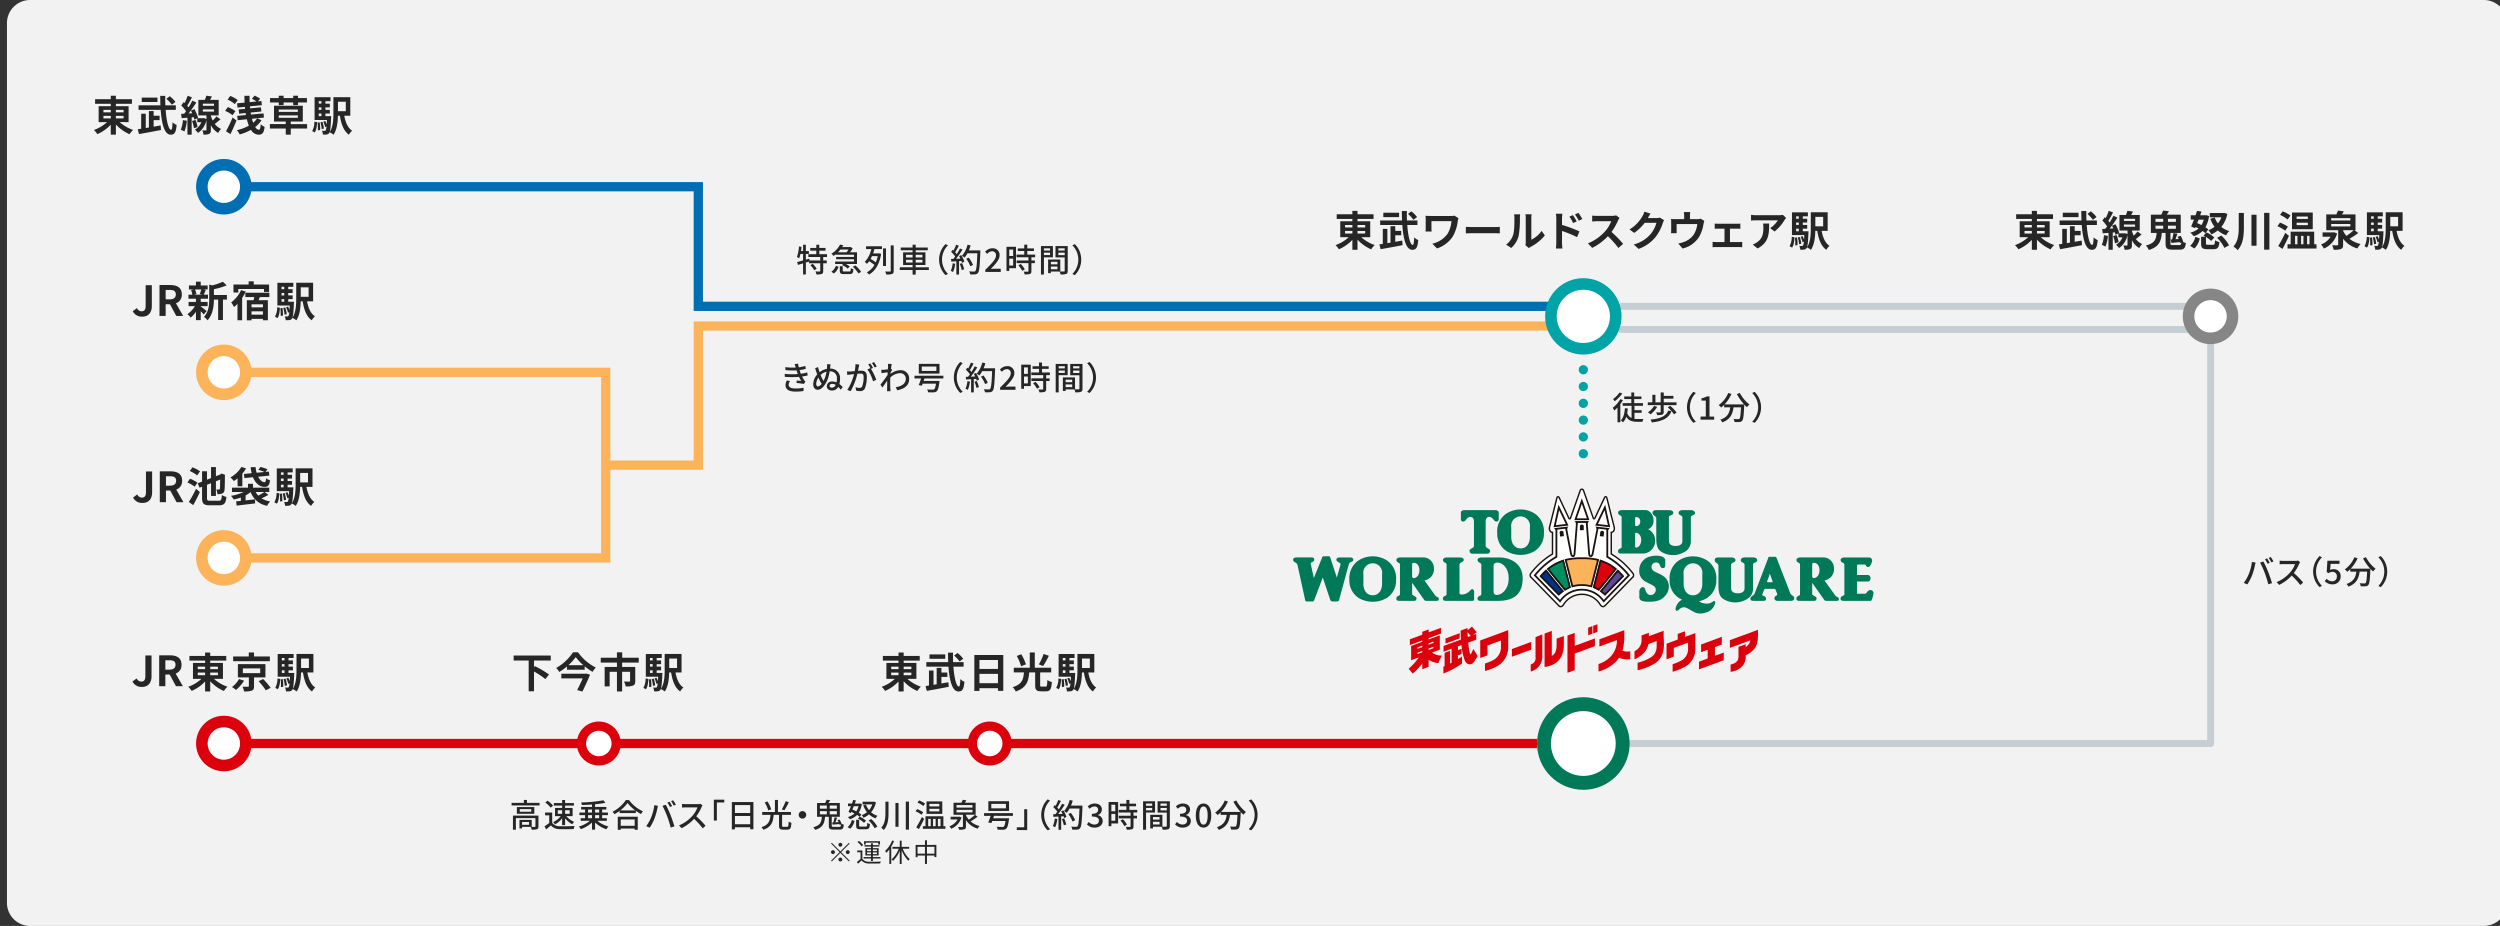 <svg id="グループ_63392" data-name="グループ 63392" xmlns="http://www.w3.org/2000/svg" xmlns:xlink="http://www.w3.org/1999/xlink" width="1080" height="400" viewBox="0 0 1080 400">
  <rect x="0" y="0" width="1080" height="400" fill="#333333" stroke="none"/>
  <defs>
    <clipPath id="clip-path">
      <rect id="長方形_22171" data-name="長方形 22171" width="1080" height="400" fill="none"/>
    </clipPath>
    <clipPath id="clip-path-3">
      <rect id="長方形_22169" data-name="長方形 22169" width="250.71" height="100" transform="translate(558.645 201.02)" fill="none"/>
    </clipPath>
  </defs>
  <g id="グループ_63391" data-name="グループ 63391" clip-path="url(#clip-path)">
    <g id="グループ_63390" data-name="グループ 63390">
      <g id="グループ_63389" data-name="グループ 63389" clip-path="url(#clip-path)">
        <path id="パス_258338" data-name="パス 258338" d="M1070,400H10A10,10,0,0,1,0,390V10A10,10,0,0,1,10,0H1070a10,10,0,0,1,10,10V390a10,10,0,0,1-10,10" transform="translate(3)" fill="#f2f2f2"/>
        <line id="線_252" data-name="線 252" x1="244.5" transform="translate(700.5 132.333)" fill="none" stroke="#c5ced3" stroke-linecap="round" stroke-linejoin="round" stroke-width="3"/>
        <line id="線_253" data-name="線 253" x1="244.5" transform="translate(700.5 142.333)" fill="none" stroke="#c5ced3" stroke-linecap="round" stroke-linejoin="round" stroke-width="3"/>
        <line id="線_254" data-name="線 254" y2="36.275" transform="translate(684 159.725)" fill="#fff"/>
        <line id="線_255" data-name="線 255" transform="translate(684 159.725)" fill="none" stroke="#00a3a6" stroke-linecap="round" stroke-linejoin="round" stroke-width="4"/>
        <line id="線_256" data-name="線 256" y2="25.392" transform="translate(684 166.98)" fill="none" stroke="#00a3a6" stroke-linecap="round" stroke-linejoin="round" stroke-width="4" stroke-dasharray="0 7.255"/>
        <line id="線_257" data-name="線 257" transform="translate(684 196)" fill="none" stroke="#00a3a6" stroke-linecap="round" stroke-linejoin="round" stroke-width="4"/>
        <path id="パス_258339" data-name="パス 258339" d="M955,136.667V321.2H704" fill="none" stroke="#c5ced3" stroke-linecap="round" stroke-linejoin="round" stroke-width="3"/>
        <path id="パス_258340" data-name="パス 258340" d="M588.063,102.48a17.161,17.161,0,0,0,5.815,3.386,9.4,9.4,0,0,0-1.53,1.854,17.851,17.851,0,0,1-5.906-4.195V107.9h-2.214v-4.285a17.591,17.591,0,0,1-5.8,4.069,11.722,11.722,0,0,0-1.477-1.8,16.268,16.268,0,0,0,5.672-3.4h-3.636V95.6h5.239V94.576h-6.771v-2h6.771V91.1h2.214v1.477h6.932v2h-6.932V95.6h5.492v6.878Zm-7-4.213h3.169V97.205h-3.169Zm0,2.61h3.169v-1.1h-3.169Zm5.383-2.61h3.313V97.205h-3.313Zm3.313,1.513h-3.313v1.1h3.313Z" fill="#262626"/>
        <path id="パス_258341" data-name="パス 258341" d="M605.756,103.92l.162,1.982c-3.312.647-6.914,1.3-9.488,1.763l-.541-2.088c.451-.072.937-.144,1.477-.234V98.879h1.98v6.157l1.351-.215V97.727h2.052v2.016h2.576v1.891h-2.576v2.826Zm2.179-6.716c.36,4.9,1.261,8.589,2.377,8.589.342,0,.54-.99.612-3.259a5.549,5.549,0,0,0,1.764,1.189c-.287,3.349-.972,4.194-2.574,4.194-2.719,0-3.889-4.77-4.322-10.713h-9.561V95.242h9.453c-.054-1.332-.09-2.719-.09-4.087h2.179c-.036,1.386-.019,2.773.036,4.087h4.52V97.2Zm-3.528-3.4H597.6V91.893h6.807Zm6.193,1.17a13.213,13.213,0,0,0-2.359-2.557L609.7,91.3a12.255,12.255,0,0,1,2.466,2.467Z" fill="#262626"/>
        <path id="パス_258342" data-name="パス 258342" d="M629.752,95.476a17.528,17.528,0,0,1-2.143,6.68,13.11,13.11,0,0,1-6.824,5.168l-2.016-2.053a11.155,11.155,0,0,0,6.626-4.339,12.924,12.924,0,0,0,1.638-5.4h-8.642v3.007c0,.269.017.917.072,1.475h-2.648a14.718,14.718,0,0,0,.091-1.475v-3.8a13.9,13.9,0,0,0-.091-1.512c.577.035,1.369.071,2.215.071h8.607a9.909,9.909,0,0,0,1.711-.126l1.728,1.1a10.9,10.9,0,0,0-.324,1.206" fill="#262626"/>
        <path id="パス_258343" data-name="パス 258343" d="M636.139,98.105h9.669c.847,0,1.639-.072,2.106-.108v2.827c-.431-.018-1.349-.09-2.106-.09h-9.669c-1.026,0-2.232.036-2.9.09V98c.648.054,1.962.108,2.9.108" fill="#262626"/>
        <path id="パス_258344" data-name="パス 258344" d="M653.707,101.364c.5-1.548.522-4.951.522-7.13a6.768,6.768,0,0,0-.163-1.656h2.647a11.889,11.889,0,0,0-.125,1.638,39.748,39.748,0,0,1-.541,7.743,10.556,10.556,0,0,1-3.205,5.167l-2.2-1.459a8.5,8.5,0,0,0,3.061-4.3m5.419,3.241v-10.5a8,8,0,0,0-.144-1.549h2.683a9.171,9.171,0,0,0-.126,1.567v9.417a11.411,11.411,0,0,0,4.447-3.8l1.387,1.98a19.841,19.841,0,0,1-6.1,4.915,3.9,3.9,0,0,0-.775.541l-1.512-1.243a6.773,6.773,0,0,0,.144-1.332" fill="#262626"/>
        <path id="パス_258345" data-name="パス 258345" d="M672.32,94.522a12.622,12.622,0,0,0-.181-2.179h2.809a19.589,19.589,0,0,0-.162,2.179v2.629a62.437,62.437,0,0,1,7.527,2.809l-1.009,2.5a47.943,47.943,0,0,0-6.518-2.683v5.1c0,.5.09,1.763.18,2.5h-2.827a19.5,19.5,0,0,0,.181-2.5Zm8.822,1.135-1.566.7a15.433,15.433,0,0,0-1.585-2.791l1.513-.631c.5.757,1.224,1.909,1.638,2.72m2.413-1.045-1.513.738a16.785,16.785,0,0,0-1.675-2.7l1.495-.7a23.805,23.805,0,0,1,1.693,2.665" fill="#262626"/>
        <path id="パス_258346" data-name="パス 258346" d="M699,95.242a26.53,26.53,0,0,1-2.826,4.952,50.626,50.626,0,0,1,5.023,5.15l-2.052,1.782a41.236,41.236,0,0,0-4.538-5.1,23.707,23.707,0,0,1-6.77,5.06l-1.855-1.945a20.168,20.168,0,0,0,7.382-5.167,13.946,13.946,0,0,0,2.683-4.412h-6.1c-.756,0-1.746.109-2.125.126V93.136a20.146,20.146,0,0,0,2.125.126H696.3a6.459,6.459,0,0,0,1.855-.234l1.477,1.1A8.446,8.446,0,0,0,699,95.242" fill="#262626"/>
        <path id="パス_258347" data-name="パス 258347" d="M711.921,94.125c-.019.036-.036.055-.054.091h3.619A5.777,5.777,0,0,0,717.053,94l1.836,1.135a7.352,7.352,0,0,0-.594,1.3,18.793,18.793,0,0,1-3.133,6.014,16.816,16.816,0,0,1-7.274,5.077l-2.124-1.909a14.338,14.338,0,0,0,7.256-4.447,12.784,12.784,0,0,0,2.556-4.915h-5.059a20.511,20.511,0,0,1-4.538,4.357l-2.016-1.494a15.849,15.849,0,0,0,5.617-5.8,8.662,8.662,0,0,0,.811-1.89l2.629.864c-.414.63-.883,1.44-1.1,1.836" fill="#262626"/>
        <path id="パス_258348" data-name="パス 258348" d="M730.065,93.28v1.386H733.2a4.379,4.379,0,0,0,1.494-.2l1.566.955a12.179,12.179,0,0,0-.36,1.44,16.774,16.774,0,0,1-1.674,5.1,11.441,11.441,0,0,1-7.347,5.4l-1.872-2.161a14.644,14.644,0,0,0,2.539-.7,8.809,8.809,0,0,0,4.087-3.078,10.714,10.714,0,0,0,1.6-4.628H724.3V99.42c0,.414.019.972.055,1.332h-2.484a13.94,13.94,0,0,0,.089-1.512V96.125a11.509,11.509,0,0,0-.089-1.549,14.921,14.921,0,0,0,1.836.09h3.853V93.28a8.889,8.889,0,0,0-.144-1.656h2.773a13.1,13.1,0,0,0-.127,1.656" fill="#262626"/>
        <path id="パス_258349" data-name="パス 258349" d="M742.178,96.665h8.246a12.256,12.256,0,0,0,1.4-.09v2.269c-.45-.036-.991-.073-1.4-.073h-3.078v5.8h3.925c.486,0,.99-.072,1.368-.108v2.359a9.5,9.5,0,0,0-1.368-.09h-9.957a10.632,10.632,0,0,0-1.476.09v-2.359a13.645,13.645,0,0,0,1.476.108h3.673v-5.8h-2.809c-.378,0-1.025.037-1.422.073V96.575a9.439,9.439,0,0,0,1.422.09" fill="#262626"/>
        <path id="パス_258350" data-name="パス 258350" d="M770.91,95.08a18.342,18.342,0,0,1-4.321,4.933l-1.873-1.494a10.7,10.7,0,0,0,3.313-3.349h-9.38c-.757,0-1.351.054-2.2.126v-2.5a14.138,14.138,0,0,0,2.2.18h9.7a9.286,9.286,0,0,0,1.837-.162l1.422,1.333a9.213,9.213,0,0,0-.7.936m-11.632,12.261-2.105-1.71a7.127,7.127,0,0,0,1.89-.99c2.286-1.585,2.719-3.493,2.719-6.446a10.006,10.006,0,0,0-.127-1.621h2.611c0,4.465-.09,8.139-4.988,10.767" fill="#262626"/>
        <path id="パス_258351" data-name="パス 258351" d="M773.083,106.37a8.41,8.41,0,0,0,.954-4.087l1.189.216c-.109,1.692-.288,3.42-1.044,4.464Zm8.21-6.464s-.017.486-.035.719c-.181,4.322-.4,6.033-.829,6.573a1.515,1.515,0,0,1-1.08.63,8.735,8.735,0,0,1-1.62.054,4.432,4.432,0,0,0-.451-1.674,10.5,10.5,0,0,0,1.134.053.507.507,0,0,0,.487-.216,3.948,3.948,0,0,0,.36-1.62l-.558.216a9.938,9.938,0,0,0-.829-2.341l.865-.288a13.167,13.167,0,0,1,.612,1.458c.036-.54.072-1.17.108-1.908h-5.33V91.731h6.878v1.728h-2.2V94.5h1.908v1.621h-1.908v1.062h1.908v1.6h-1.908v1.116Zm-4.968,2.682a17.839,17.839,0,0,1,.2,3.314l-.99.126a21.311,21.311,0,0,0-.126-3.331Zm-.4-8.084h1.152V93.459h-1.152Zm1.152,1.621h-1.152v1.062h1.152Zm-1.152,3.781h1.152V98.79h-1.152Zm1.62,2.5a14.418,14.418,0,0,1,.612,2.9l-.954.18a14.785,14.785,0,0,0-.557-2.916Zm9.4-2.684c.521,2.846,1.53,5.276,3.4,6.483a7.168,7.168,0,0,0-1.387,1.728c-2.267-1.639-3.312-4.537-3.906-8.211h-.847c-.053,2.72-.414,6.05-1.89,8.211a7.837,7.837,0,0,0-1.71-1.062c1.53-2.287,1.656-5.636,1.656-8.247V91.713h7.292v8.012Zm-2.719-1.944h3.385V93.694h-3.385Z" fill="#262626"/>
        <path id="パス_258352" data-name="パス 258352" d="M881.585,102.48a17.184,17.184,0,0,0,5.816,3.386,9.438,9.438,0,0,0-1.531,1.854,17.857,17.857,0,0,1-5.9-4.195V107.9H877.75v-4.285a17.58,17.58,0,0,1-5.8,4.069,11.659,11.659,0,0,0-1.476-1.8,16.268,16.268,0,0,0,5.672-3.4h-3.637V95.6h5.239V94.576h-6.77v-2h6.77V91.1h2.215v1.477H886.9v2h-6.932V95.6h5.491v6.878Zm-7-4.213h3.169V97.205h-3.169Zm0,2.61h3.169v-1.1h-3.169Zm5.384-2.61h3.313V97.205h-3.313Zm3.313,1.513h-3.313v1.1h3.313Z" fill="#262626"/>
        <path id="パス_258353" data-name="パス 258353" d="M899.278,103.92l.162,1.982c-3.312.647-6.914,1.3-9.488,1.763l-.54-2.088c.45-.072.936-.144,1.476-.234V98.879h1.981v6.157l1.35-.215V97.727h2.052v2.016h2.576v1.891h-2.576v2.826Zm2.179-6.716c.36,4.9,1.261,8.589,2.377,8.589.342,0,.54-.99.612-3.259a5.542,5.542,0,0,0,1.765,1.189c-.288,3.349-.973,4.194-2.575,4.194-2.719,0-3.889-4.77-4.322-10.713h-9.56V95.242h9.453c-.055-1.332-.091-2.719-.091-4.087h2.179c-.036,1.386-.018,2.773.036,4.087h4.52V97.2Zm-3.528-3.4h-6.807V91.893h6.807Zm6.193,1.17a13.237,13.237,0,0,0-2.358-2.557l1.458-1.116a12.252,12.252,0,0,1,2.466,2.467Z" fill="#262626"/>
        <path id="パス_258354" data-name="パス 258354" d="M910.617,101.9a16.52,16.52,0,0,1-1.063,4.645,9.029,9.029,0,0,0-1.566-.756,13.15,13.15,0,0,0,.919-4.177Zm14.53-.612c-.828.684-1.693,1.422-2.467,1.981a7.221,7.221,0,0,0,2.719,2.16,8.866,8.866,0,0,0-1.26,1.729,8.321,8.321,0,0,1-3.151-3.368v2.053c0,.918-.144,1.423-.72,1.711a5.429,5.429,0,0,1-2.449.324,7.441,7.441,0,0,0-.5-1.819c.612.019,1.278.019,1.476.019.234,0,.288-.054.288-.252v-4.322a8.765,8.765,0,0,1-3.655,5.654,7.634,7.634,0,0,0-1.332-1.422,6.3,6.3,0,0,0,2.79-3.2h-1.746V100.86l-1.261.576c-.053-.306-.162-.666-.269-1.062l-.9.072V107.9h-1.837v-7.311l-2.5.2-.216-1.855,1.3-.072c.269-.323.54-.684.809-1.062a16.517,16.517,0,0,0-2.053-2.521l1.045-1.441c.126.126.27.252.414.379a22.1,22.1,0,0,0,1.3-3.115l1.855.649a40.521,40.521,0,0,1-2.034,3.672c.215.235.414.487.576.7a29.248,29.248,0,0,0,1.62-2.917l1.747.81c-.99,1.513-2.215,3.3-3.35,4.735l1.568-.089c-.181-.4-.379-.793-.576-1.153l1.511-.631a15.689,15.689,0,0,1,1.6,3.818l-.2.09h2.395l.323-.054,1.081.432V99.582H915.6V92.866h2.809a14.5,14.5,0,0,0,.63-1.8l2.412.342c-.252.505-.521,1.009-.792,1.459h3.709v6.716h-3.384v.162a11.5,11.5,0,0,0,.792,2.052,15.983,15.983,0,0,0,1.638-1.783Zm-10.785.252a13.2,13.2,0,0,1,.882,3.079l-1.585.5a13.328,13.328,0,0,0-.792-3.132Zm3.169-6.1h4.825v-.918h-4.825Zm0,2.5h4.825v-.954h-4.825Z" fill="#262626"/>
        <path id="パス_258355" data-name="パス 258355" d="M943.129,104.569a7.293,7.293,0,0,0,1.17.378c-.252,2.287-.846,2.9-2.7,2.9h-3.115c-2.359,0-2.953-.612-2.953-2.647v-4.574H933.91c-.288,3.53-1.134,6-5.618,7.365a6.417,6.417,0,0,0-1.278-1.927c3.89-.99,4.43-2.736,4.645-5.438h-2.484V92.74h4.5a15.691,15.691,0,0,0,.775-1.783l2.539.306c-.307.522-.631,1.008-.956,1.477h6.05v7.885h-4.447v4.556c0,.612.145.7,1.063.7h2.718c.613,0,.811-.162.919-1.08l-.612.2c-.019-.126-.055-.288-.09-.432-1.261.144-2.485.27-3.565.4l-.325-1.512.613-.036a24.748,24.748,0,0,0,.576-2.737l1.728.27c-.288.792-.576,1.675-.846,2.377l1.369-.09c-.145-.324-.307-.666-.469-.954l1.333-.414a9.158,9.158,0,0,1,1.116,2.682Zm-11.956-8.733H934.5V94.522h-3.331Zm0,2.99H934.5V97.493h-3.331Zm8.805-4.3h-3.421v1.314h3.421Zm0,2.971h-3.421v1.333h3.421Z" fill="#262626"/>
        <path id="パス_258356" data-name="パス 258356" d="M946.148,106.189a7.168,7.168,0,0,0,2.234-3.871l1.925.667a8.916,8.916,0,0,1-2.339,4.375Zm6.609-5.419a11.3,11.3,0,0,0-1.244-.99,9.16,9.16,0,0,1-3.816,2.25A9.974,9.974,0,0,0,946.2,100.5a8.6,8.6,0,0,0,3.583-1.782c-.433-.234-.864-.45-1.3-.648l-.216.5-1.71-.719c.377-.811.809-1.855,1.223-2.971H946.4V93.009h2.07c.235-.666.451-1.314.649-1.908l1.926.288c-.18.522-.378,1.062-.576,1.62h2.251l.341-.054,1.261.361a13.282,13.282,0,0,1-1.6,4.879,9.787,9.787,0,0,1,1.242.9Zm-2.99-5.888c-.179.522-.4,1.026-.577,1.512a18.187,18.187,0,0,1,1.838.846A8.292,8.292,0,0,0,952,94.882Zm6.267,10.857c.666,0,.773-.252.846-1.926a6.018,6.018,0,0,0,1.909.774c-.234,2.448-.829,3.061-2.558,3.061H953.6c-2.2,0-2.718-.594-2.718-2.467v-2.917h1.925c-.3-.18-.612-.342-.9-.486l1.314-1.369a12.5,12.5,0,0,1,3.385,2.2l-1.422,1.476a10.35,10.35,0,0,0-2.2-1.71v2.791c0,.5.144.576.863.576ZM956.772,94a9.753,9.753,0,0,0,1.368,2.522,9.291,9.291,0,0,0,1.513-2.629H954.63V92.019h5.887l.342-.072,1.351.468a13.013,13.013,0,0,1-2.593,5.617,9.609,9.609,0,0,0,3.438,1.8,7.581,7.581,0,0,0-1.386,1.819,10.354,10.354,0,0,1-3.565-2.107,11.812,11.812,0,0,1-2.828,1.711,7.69,7.69,0,0,0-1.241-1.819,9.469,9.469,0,0,0,2.646-1.458,13.9,13.9,0,0,1-1.835-3.475Zm2.845,7.761a16.851,16.851,0,0,1,3.331,4.213l-2.017,1.116a15.716,15.716,0,0,0-3.168-4.357Z" fill="#262626"/>
        <path id="パス_258357" data-name="パス 258357" d="M969.352,91.983v6.212c0,3.493-.271,7.148-2.665,9.867a9.528,9.528,0,0,0-1.837-1.549c2.053-2.34,2.287-5.365,2.287-8.336V91.983Zm5.474,14.171h-2.2v-13.4h2.2Zm5.544,1.692H978.1v-15.9h2.269Z" fill="#262626"/>
        <path id="パス_258358" data-name="パス 258358" d="M987.207,99.654a17.315,17.315,0,0,0-3.349-1.946l1.1-1.547a17.279,17.279,0,0,1,3.421,1.764Zm1.62,2.232c-.828,1.872-1.854,3.925-2.791,5.654l-1.835-1.279a48.644,48.644,0,0,0,3.024-5.672Zm-.558-7.076a17.923,17.923,0,0,0-3.295-2l1.152-1.512a18.346,18.346,0,0,1,3.367,1.783Zm12.46,10.713v1.854H988.215v-1.854h1.351v-5.438h10.155v5.438ZM999.109,99h-8.967V91.8h8.967Zm-7.635,6.518h1.009v-3.637h-1.009Zm5.51-11.974h-4.843v1.045h4.843Zm0,2.665h-4.843v1.045h4.843Zm-2.917,9.309h1.009v-3.637h-1.009Zm2.592,0H997.7v-3.637h-1.045Z" fill="#262626"/>
        <path id="パス_258359" data-name="パス 258359" d="M1009.636,100.86a10.025,10.025,0,0,1-5.725,6.518,8.166,8.166,0,0,0-1.225-1.765,8.345,8.345,0,0,0,4.142-3.33h-3.476V100.41h4.573l.361-.09Zm9.129-.2a35.42,35.42,0,0,1-3.8,2.5,11.913,11.913,0,0,0,4.808,2.251,9.651,9.651,0,0,0-1.386,1.926,11.751,11.751,0,0,1-6.158-4.195v2.575c0,1.043-.2,1.548-.954,1.854a8.826,8.826,0,0,1-3.133.324,7.416,7.416,0,0,0-.684-1.944c.9.036,1.962.036,2.232.017.324,0,.4-.053.4-.305V99.456h-5.149V92.614h4.357a12.281,12.281,0,0,0,.7-1.657l2.556.36c-.27.45-.558.9-.828,1.3h5.852v6.842h-.414Zm-11.7-5.42h8.283V94.234h-8.283Zm0,2.594h8.283V96.774h-8.283Zm5.168,1.908a9.96,9.96,0,0,0,1.422,2.16,24.9,24.9,0,0,0,3.134-2.448h-4.556Z" fill="#262626"/>
        <path id="パス_258360" data-name="パス 258360" d="M1021.46,106.37a8.4,8.4,0,0,0,.954-4.087l1.189.216c-.109,1.692-.288,3.42-1.044,4.464Zm8.21-6.464s-.017.486-.035.719c-.181,4.322-.4,6.033-.829,6.573a1.515,1.515,0,0,1-1.08.63,8.735,8.735,0,0,1-1.62.054,4.468,4.468,0,0,0-.45-1.674,10.459,10.459,0,0,0,1.133.053.507.507,0,0,0,.487-.216,3.949,3.949,0,0,0,.36-1.62l-.559.216a9.846,9.846,0,0,0-.828-2.341l.865-.288a13.178,13.178,0,0,1,.612,1.458c.036-.54.072-1.17.108-1.908h-5.33V91.731h6.878v1.728h-2.2V94.5h1.908v1.621h-1.908v1.062h1.908v1.6h-1.908v1.116Zm-4.969,2.682a17.855,17.855,0,0,1,.2,3.314l-.991.126a21.311,21.311,0,0,0-.126-3.331Zm-.4-8.084h1.152V93.459h-1.152Zm1.152,1.621h-1.152v1.062h1.152Zm-1.152,3.781h1.152V98.79h-1.152Zm1.62,2.5a14.288,14.288,0,0,1,.612,2.9l-.954.18a14.785,14.785,0,0,0-.557-2.916Zm9.4-2.684c.523,2.846,1.531,5.276,3.4,6.483a7.122,7.122,0,0,0-1.387,1.728c-2.268-1.639-3.313-4.537-3.907-8.211h-.847c-.054,2.72-.414,6.05-1.89,8.211a7.841,7.841,0,0,0-1.71-1.062c1.53-2.287,1.656-5.636,1.656-8.247V91.713h7.292v8.012Zm-2.718-1.944h3.385V93.694h-3.385Z" fill="#262626"/>
        <path id="パス_258361" data-name="パス 258361" d="M355.63,111.025v1.5h1.526v1.2H355.63v3.334c0,.7-.154,1.078-.63,1.3a7.556,7.556,0,0,1-2.312.21,5.1,5.1,0,0,0-.406-1.3c.784.029,1.54.029,1.765.014s.3-.056.3-.252v-3.306h-4.875v-.742l-1.345.42v5.169h-1.2v-4.791l-2.214.658-.337-1.246c.7-.168,1.584-.406,2.551-.686v-2.816h-1.135a12.223,12.223,0,0,1-.574,1.919,9.991,9.991,0,0,0-.94-.588,16.247,16.247,0,0,0,.87-4.567l1.12.2c-.07.6-.14,1.219-.252,1.808h.911V105.73h1.2v2.732h1.3v1.232h-1.3v2.48l1.471-.435.112.784h4.637v-1.5H349.2V109.82h3.445v-1.527h-2.619v-1.176h2.619v-1.4h1.289v1.4h2.7v1.176h-2.7v1.527h3.334v1.205Zm-4.552,2.927a10.077,10.077,0,0,1,1.723,2.157l-1.037.673a10.144,10.144,0,0,0-1.666-2.227Z" fill="#262626"/>
        <path id="パス_258362" data-name="パス 258362" d="M359.139,117.37a4.568,4.568,0,0,0,1.933-2.549l1.162.42a5.278,5.278,0,0,1-2,2.9Zm1.891-7.508a9.912,9.912,0,0,1-.953.7,4.567,4.567,0,0,0-.925-.952,9.966,9.966,0,0,0,3.741-3.936l1.4.266c-.155.266-.31.532-.478.8h3.447l.21-.042.9.574a14.094,14.094,0,0,1-1.149,1.709h3v5.057h-4.848a8.068,8.068,0,0,1,1.709,1.093l-.869.911a9.121,9.121,0,0,0-2.465-1.556l.434-.448h-3.417v-1.065h8.166v-.98h-7.718V111h7.718v-.953h-7.9Zm2.031-2.06a11.348,11.348,0,0,1-1.038,1.177h3.7a11.934,11.934,0,0,0,.828-1.177Zm3.81,9.484c.531,0,.63-.182.686-1.443a3.426,3.426,0,0,0,1.121.449c-.126,1.709-.5,2.115-1.681,2.115h-2.325c-1.527,0-1.878-.351-1.878-1.513V115h1.261v1.877c0,.35.126.406.756.406Zm2.62-2.633a13.166,13.166,0,0,1,2.521,2.8l-1.177.673a12.741,12.741,0,0,0-2.424-2.858Z" fill="#262626"/>
        <path id="パス_258363" data-name="パス 258363" d="M374.132,106.4h6.878v1.205h-3.25c-.168.6-.364,1.233-.588,1.849h2.451l.225-.042.8.267c-.728,4.566-2.661,7.465-5.224,8.936a4.516,4.516,0,0,0-.982-.953,8.369,8.369,0,0,0,3.321-3.207,24.588,24.588,0,0,0-2.3-1.611,7.774,7.774,0,0,1-.967,1.148,7.615,7.615,0,0,0-.91-.854,11.66,11.66,0,0,0,2.815-5.533h-2.269Zm2.563,4.244a10.573,10.573,0,0,1-.6,1.2,23.626,23.626,0,0,1,2.254,1.485,13.218,13.218,0,0,0,.841-2.69Zm6.051,4.273h-1.273v-7.606h1.273ZM386.08,106v10.982c0,.785-.182,1.149-.672,1.372a7.815,7.815,0,0,1-2.549.239,5.77,5.77,0,0,0-.449-1.3c.91.028,1.766.028,2.031.015s.35-.085.35-.337V106Z" fill="#262626"/>
        <path id="パス_258364" data-name="パス 258364" d="M401.257,116.627h-5.673v1.99H394.24v-1.99h-5.534v-1.176h5.534v-.967h-4.1v-5.49h4.1v-.869h-5.127v-1.191h5.127v-1.2h1.344v1.2H400.8v1.191h-5.211v.869h4.2v5.49h-4.2v.967h5.673Zm-9.861-5.392h2.844v-1.163H391.4Zm2.844.994H391.4v1.19h2.844Zm1.344-.994h2.9v-1.163h-2.9Zm2.9.994h-2.9v1.19h2.9Z" fill="#262626"/>
        <path id="パス_258365" data-name="パス 258365" d="M408.467,105.463l1.064.5a8.724,8.724,0,0,0,0,12.383l-1.064.505a9.471,9.471,0,0,1,0-13.392" fill="#262626"/>
        <path id="パス_258366" data-name="パス 258366" d="M412.66,113.938a13.005,13.005,0,0,1-.937,3.572,5.514,5.514,0,0,0-.995-.49,10.62,10.62,0,0,0,.827-3.278Zm2.592-3.74a11.948,11.948,0,0,1,1.346,2.872l-1,.476a6.5,6.5,0,0,0-.253-.785l-1.035.071V118.6H413.15v-5.7c-.8.042-1.54.084-2.184.126l-.113-1.149.981-.028c.266-.336.533-.7.812-1.092a14.871,14.871,0,0,0-1.764-1.961l.63-.869.379.336a16.245,16.245,0,0,0,1.148-2.535l1.177.42c-.505.952-1.093,2.059-1.6,2.816a8.154,8.154,0,0,1,.686.812,26.731,26.731,0,0,0,1.416-2.437l1.1.476a43.84,43.84,0,0,1-2.787,3.978l1.863-.07a12.187,12.187,0,0,0-.588-1.121Zm.35,3.474a15.378,15.378,0,0,1,.912,2.647l-1.038.364a15.155,15.155,0,0,0-.854-2.689Zm7.9-4.874c-.238,6.176-.421,8.362-1.009,9.077a1.493,1.493,0,0,1-1.232.643,13.273,13.273,0,0,1-2.158.015,2.932,2.932,0,0,0-.434-1.3c.91.071,1.751.084,2.088.084a.67.67,0,0,0,.6-.238c.448-.448.672-2.522.855-7.662h-4.273a10.954,10.954,0,0,1-1.232,1.877,9.548,9.548,0,0,0-1.149-.784,11.717,11.717,0,0,0,2.424-4.791l1.33.308a18.482,18.482,0,0,1-.77,2.143H423.5Zm-4.3,6.233a13.828,13.828,0,0,0-1.793-3.222l1.05-.518a13.185,13.185,0,0,1,1.891,3.151Z" fill="#262626"/>
        <path id="パス_258367" data-name="パス 258367" d="M425.666,116.543c2.871-2.815,4.608-4.608,4.608-6.178a1.631,1.631,0,0,0-1.751-1.819,2.8,2.8,0,0,0-2.031,1.147l-.91-.9a4.047,4.047,0,0,1,3.138-1.54,2.883,2.883,0,0,1,3.11,3.024c0,1.835-1.668,3.685-3.81,5.926a16.81,16.81,0,0,1,1.68-.1h2.62v1.373h-6.654Z" fill="#262626"/>
        <path id="パス_258368" data-name="パス 258368" d="M438.912,115.871H436v1.177h-1.2V106.612h4.118ZM436,110.6h1.682v-2.815H436Zm1.682,1.149H436v2.956h1.682Zm7.887-.616v1.4h1.5v1.148h-1.5v3.446c0,.673-.155,1.022-.617,1.218a6.867,6.867,0,0,1-2.3.21,4.935,4.935,0,0,0-.42-1.217c.784.027,1.554.027,1.764.027s.294-.069.294-.266v-3.418h-5.1v-1.148h5.1v-1.4h-5.14v-1.149h3.334v-1.541h-2.8v-1.135h2.8v-1.6h1.3v1.6h2.885v1.135h-2.885v1.541h3.4v1.149Zm-4.6,2.9a10.349,10.349,0,0,1,1.752,2.325l-1.107.673a10.313,10.313,0,0,0-1.7-2.395Z" fill="#262626"/>
        <path id="パス_258369" data-name="パス 258369" d="M450.979,111.165v7.423h-1.288v-12.3h5.169v4.875Zm0-2.928h2.648v-.967h-2.648Zm2.648.925h-2.648V110.2h2.648Zm7.634,7.8c0,.744-.154,1.163-.659,1.387a7.084,7.084,0,0,1-2.437.225,5.77,5.77,0,0,0-.406-1.275h-3.782v.7h-1.191v-5.869h5.253v5.126c.686.029,1.359.015,1.582.015.253-.015.323-.084.323-.322v-5.757h-3.978v-4.9h5.295Zm-7.284-2.758h2.844v-1.093h-2.844Zm2.844.952h-2.844v1.162h2.844Zm.392-6.92h2.73v-.967h-2.73Zm2.731.925h-2.73v1.064h2.73Z" fill="#262626"/>
        <path id="パス_258370" data-name="パス 258370" d="M464.321,118.855l-1.064-.505a8.726,8.726,0,0,0,0-12.383l1.064-.5a9.471,9.471,0,0,1,0,13.392" fill="#262626"/>
        <g id="グループ_119264" data-name="グループ 119264" transform="translate(0.025)">
          <path id="パス_258371" data-name="パス 258371" d="M233.063,346.835v1.135H220.975v-1.135h5.308v-1.26h1.332v1.26Zm-.476,10.142c0,.658-.139,1.023-.616,1.232a6.962,6.962,0,0,1-2.312.21,4.672,4.672,0,0,0-.406-1.2h-3.739v.672h-1.135v-3.7h5.295v3.025a11.915,11.915,0,0,0,1.317-.013c.223,0,.293-.057.293-.239v-3.544h-8.446v5.029h-1.275v-6.121h11.024Zm-1.793-5.407h-7.536v-2.927h7.536Zm-1.317-2.03h-4.958v1.134h4.958Zm-.966,5.574h-3V356.3h3Z" fill="#262626"/>
          <path id="パス_258372" data-name="パス 258372" d="M238.518,355.451a3.812,3.812,0,0,0,3.307,1.47c1.554.056,4.664.014,6.415-.1a5.939,5.939,0,0,0-.435,1.331c-1.582.07-4.4.1-5.994.028a4.8,4.8,0,0,1-3.867-1.611c-.659.574-1.33,1.135-2.059,1.737l-.672-1.345a21.252,21.252,0,0,0,2.031-1.443v-3.291h-1.793v-1.205h3.067Zm-.644-6.542a10.5,10.5,0,0,0-2.339-2.213l.966-.784a11.006,11.006,0,0,1,2.4,2.142Zm4.945,4.552a9.355,9.355,0,0,1-3.068,2.675,4.727,4.727,0,0,0-.841-.994,8.265,8.265,0,0,0,3.278-2.563h-2.437v-3.558h3.068v-.995h-3.586v-1.092h3.586V345.6h1.275v1.331h3.81v1.092h-3.81v.995h3.249v3.558H244.6a9.834,9.834,0,0,0,3.432,2.493,5.175,5.175,0,0,0-.883,1.037,11.351,11.351,0,0,1-3.053-2.578v2.942h-1.275Zm-1.877-1.9h1.877V350.03h-1.877Zm3.152,0h1.988V350.03h-1.988Z" fill="#262626"/>
          <path id="パス_258373" data-name="パス 258373" d="M257.994,354.582a12.571,12.571,0,0,0,4.862,2.465,5.946,5.946,0,0,0-.94,1.2,13.354,13.354,0,0,1-4.874-2.927v3.11h-1.317v-3.11a13.861,13.861,0,0,1-4.818,2.872,6.123,6.123,0,0,0-.9-1.107,13.369,13.369,0,0,0,4.818-2.507h-3.992v-1.121h1.892V352.13h-2.451V351h2.451v-1.288h-1.695v-1.122h4.692V347.55c-1.484.112-3,.2-4.384.224a4.405,4.405,0,0,0-.294-1.12,60.857,60.857,0,0,0,9.6-.925l.882,1.064a37.526,37.526,0,0,1-4.483.645v1.148h4.874v1.122H260.1V351H262.6v1.134H260.1v1.331h2.031v1.121ZM254.016,351h1.709v-1.288h-1.709Zm0,2.465h1.709V352.13h-1.709ZM257.042,351h1.778v-1.288h-1.778Zm1.779,1.134h-1.778v1.331h1.778Z" fill="#262626"/>
          <path id="パス_258374" data-name="パス 258374" d="M271.686,345.617a15.533,15.533,0,0,0,6.066,4.888,5.818,5.818,0,0,0-.855,1.163,18.253,18.253,0,0,1-2.269-1.415v.995h-6.975V350.3a19.063,19.063,0,0,1-2.256,1.429,5.037,5.037,0,0,0-.8-1.036,15.524,15.524,0,0,0,5.758-5.071Zm-4.832,7.214h8.629v5.631h-1.331v-.546h-6.023v.546h-1.275Zm7.536-2.746a16.015,16.015,0,0,1-3.306-3.193,14.992,14.992,0,0,1-3.152,3.193Zm-6.261,6.668h6.022v-2.746h-6.022Z" fill="#262626"/>
          <path id="パス_258375" data-name="パス 258375" d="M282.647,347.816l1.583.323c-.1.35-.223.882-.294,1.19a29.829,29.829,0,0,1-1.232,4.314,20.342,20.342,0,0,1-2.06,3.909l-1.526-.645a17.936,17.936,0,0,0,2.17-3.838,21.058,21.058,0,0,0,1.359-5.253m3.516.309,1.442-.477c.575,1.051,1.5,3.082,2.06,4.5.533,1.345,1.275,3.531,1.653,4.847l-1.6.519a47.815,47.815,0,0,0-1.527-4.875,37.767,37.767,0,0,0-2.031-4.51m4.16.112-.91.392a16.628,16.628,0,0,0-1.121-1.933l.911-.379a17.589,17.589,0,0,1,1.12,1.92m1.625-.617-.91.406a15.69,15.69,0,0,0-1.149-1.932l.9-.378c.362.532.9,1.4,1.162,1.9" fill="#262626"/>
          <path id="パス_258376" data-name="パス 258376" d="M303.063,348.643a19.129,19.129,0,0,1-2.3,3.991,37.428,37.428,0,0,1,4.006,4.105l-1.232,1.092a31.6,31.6,0,0,0-3.713-4.089,18.4,18.4,0,0,1-5.393,4.034l-1.135-1.192a15.729,15.729,0,0,0,5.758-4.1,11.558,11.558,0,0,0,2.227-3.7h-5.141c-.547,0-1.3.07-1.527.084v-1.583a15.023,15.023,0,0,0,1.527.1h5.2a4.255,4.255,0,0,0,1.219-.14l.91.672a4.94,4.94,0,0,0-.406.729" fill="#262626"/>
          <path id="パス_258377" data-name="パス 258377" d="M312.864,345.462v1.2h-3.207v7.8h-1.3v-9.008Z" fill="#262626"/>
          <path id="パス_258378" data-name="パス 258378" d="M325.449,346.486v11.752h-1.386v-.855h-6.6v.91h-1.331V346.486Zm-7.984,4.734h6.6V347.8h-6.6Zm6.6,1.288h-6.6v3.559h6.6Z" fill="#262626"/>
          <path id="パス_258379" data-name="パス 258379" d="M340.008,357.188c.519,0,.589-.323.659-2.285a3.928,3.928,0,0,0,1.205.562c-.155,2.325-.49,2.94-1.751,2.94h-1.863c-1.373,0-1.737-.4-1.737-1.779v-4.593H334.21c-.266,2.983-.924,5.238-4.483,6.415a3.674,3.674,0,0,0-.812-1.121c3.222-.98,3.683-2.814,3.908-5.294h-3.586v-1.248h5.505v-5.2h1.317v5.2h5.617v1.248h-3.838v4.593c0,.464.084.562.588.562Zm-8.124-7.075a15.078,15.078,0,0,0-1.554-3.446l1.177-.435a13.419,13.419,0,0,1,1.638,3.392Zm8.853-3.53a30.707,30.707,0,0,1-1.919,3.474l-1.12-.433a19.047,19.047,0,0,0,1.681-3.531Z" fill="#262626"/>
          <path id="パス_258380" data-name="パス 258380" d="M348.268,352.018a1.625,1.625,0,1,1-1.625-1.624,1.627,1.627,0,0,1,1.625,1.624" fill="#262626"/>
          <path id="パス_258381" data-name="パス 258381" d="M362.618,354.022a7.878,7.878,0,0,1,.912,1.862,4.021,4.021,0,0,0,.965.351c-.153,1.723-.546,2.157-1.848,2.157h-2.592c-1.625,0-2.031-.364-2.031-1.723v-3.8h-1.639c-.238,2.788-.924,4.65-4.3,5.645a3.511,3.511,0,0,0-.769-1.148c3.025-.786,3.529-2.214,3.712-4.5H352.94v-5.967h3.5a13.749,13.749,0,0,0,.658-1.415l1.526.224a14.168,14.168,0,0,1-.784,1.191h4.944v5.967H359.3v3.782c0,.462.111.547.868.547h2.367c.533,0,.673-.155.771-1.024l-.616.211a2.548,2.548,0,0,0-.113-.406c-1.037.111-2.031.2-2.9.28l-.21-.939.5-.028a16.436,16.436,0,0,0,.532-2.241l1.093.2c-.225.659-.477,1.4-.7,1.989.42-.028.882-.056,1.345-.1a8.486,8.486,0,0,0-.463-.854Zm-8.446-4.665h3V348h-3Zm0,2.424h3v-1.373h-3ZM361.5,348h-3.082v1.358H361.5Zm0,2.409h-3.082v1.373H361.5Z" fill="#262626"/>
          <path id="パス_258382" data-name="パス 258382" d="M366.154,357.3a5.555,5.555,0,0,0,1.807-3.082l1.163.406a6.639,6.639,0,0,1-1.862,3.39Zm5.185-4.412a8.433,8.433,0,0,0-1.122-.841,7.085,7.085,0,0,1-3.069,1.863,5.289,5.289,0,0,0-.924-.938,6.966,6.966,0,0,0,2.914-1.555c-.449-.238-.911-.463-1.359-.673l-.224.5-1.037-.475c.323-.659.7-1.555,1.065-2.48h-1.274v-1.148h1.708c.2-.547.393-1.079.547-1.555l1.19.2c-.155.435-.323.9-.5,1.36H371.3l.211-.029.782.21a10.062,10.062,0,0,1-1.329,3.769,9.356,9.356,0,0,1,1.121.784Zm-2.537-4.6c-.2.49-.406.981-.588,1.443.546.224,1.134.49,1.7.77a6.989,6.989,0,0,0,.939-2.213Zm5.126,8.8c.56,0,.659-.2.714-1.6a4.756,4.756,0,0,0,1.163.476c-.154,1.835-.517,2.283-1.75,2.283h-2.326c-1.54,0-1.9-.364-1.9-1.6v-2.493h1.289v2.48c0,.391.111.448.757.448Zm-2.52-4.259a9.068,9.068,0,0,1,2.674,1.724l-.867.924a9,9,0,0,0-2.62-1.821Zm2.66-5.238a8.538,8.538,0,0,0,1.332,2.395,7.711,7.711,0,0,0,1.414-2.479H372.6v-1.149h4.734l.224-.042.814.28a9.732,9.732,0,0,1-2.089,4.3,7.453,7.453,0,0,0,2.774,1.526,5.251,5.251,0,0,0-.84,1.093,8.064,8.064,0,0,1-2.844-1.7,9.2,9.2,0,0,1-2.381,1.456,4.572,4.572,0,0,0-.756-1.12,7.6,7.6,0,0,0,2.269-1.289,10.619,10.619,0,0,1-1.611-2.969Zm2.256,6.247A12.226,12.226,0,0,1,379,357.116l-1.234.66a11.859,11.859,0,0,0-2.563-3.334Z" fill="#262626"/>
          <path id="パス_258383" data-name="パス 258383" d="M383.811,346.317v4.749c0,2.676-.211,5.407-2.031,7.494a5.923,5.923,0,0,0-1.108-.938c1.611-1.835,1.808-4.2,1.808-6.556v-4.749Zm4.328,10.856h-1.331V346.9h1.331Zm4.51,1.246h-1.372v-12.13h1.372Z" fill="#262626"/>
          <path id="パス_258384" data-name="パス 258384" d="M398.076,351.962a12.93,12.93,0,0,0-2.578-1.5l.672-.938a12.88,12.88,0,0,1,2.606,1.373Zm1.135,1.78c-.673,1.456-1.527,3.123-2.283,4.44l-1.121-.785a41.778,41.778,0,0,0,2.424-4.44Zm-.351-5.547a12.266,12.266,0,0,0-2.521-1.5l.7-.925a11.851,11.851,0,0,1,2.564,1.387Zm9.54,8.712v1.135h-9.749v-1.135h1.134v-4.273h7.732v4.273Zm-1.359-5.309h-6.809v-5.407h6.809Zm-6.093,5.309h1.106v-3.165h-1.106Zm4.818-9.637h-4.3v1.106h4.3Zm0,2.129h-4.3v1.121h4.3Zm-2.717,7.508h1.12v-3.165h-1.12Zm2.115,0h1.12v-3.165h-1.12Z" fill="#262626"/>
          <path id="パス_258385" data-name="パス 258385" d="M415.34,353.139a7.792,7.792,0,0,1-4.455,4.9,4.031,4.031,0,0,0-.77-1.079,6.693,6.693,0,0,0,3.543-2.956h-3.011v-1.162h3.642l.224-.042Zm6.961-.322a33.268,33.268,0,0,1-3.012,2.031,8.926,8.926,0,0,0,3.881,2,4.938,4.938,0,0,0-.841,1.149,9.344,9.344,0,0,1-5.071-3.684v2.717c0,.7-.14,1.037-.644,1.218a7.658,7.658,0,0,1-2.325.2,4.563,4.563,0,0,0-.42-1.2c.784.042,1.582.042,1.793.027.238,0,.293-.056.293-.252v-5.043h-4.061v-5.2h3.446a9.666,9.666,0,0,0,.56-1.275l1.541.252c-.21.35-.421.7-.63,1.023h4.637v5.2h-4.19v.183a8.079,8.079,0,0,0,1.262,1.919A19.286,19.286,0,0,0,421.18,352Zm-9.119-3.922h6.906V347.8h-6.906Zm0,2.059h6.906v-1.106h-6.906Z" fill="#262626"/>
          <path id="パス_258386" data-name="パス 258386" d="M429.381,352.439c-.112.35-.224.7-.35,1.05h6.877a5.121,5.121,0,0,1-.07.575c-.322,2.367-.658,3.459-1.176,3.922a1.962,1.962,0,0,1-1.332.448c-.49.028-1.414.014-2.381-.028a2.422,2.422,0,0,0-.461-1.246c.965.084,1.989.1,2.381.1a1.194,1.194,0,0,0,.686-.126c.322-.252.588-1,.812-2.451h-5.756c-.113.308-.224.6-.323.855l-1.415-.211c.336-.756.729-1.863,1.065-2.885H425.08v-1.177h12.481v1.177Zm6.5-2.115h-8.938v-4.2h8.938Zm-1.346-3.054h-6.317v1.919h6.317Z" fill="#262626"/>
          <path id="パス_258387" data-name="パス 258387" d="M439.221,358.574v-1.2h3.207v-7.8h1.3v9.007Z" fill="#262626"/>
          <path id="パス_258388" data-name="パス 258388" d="M452.555,345.323l1.064.5a8.726,8.726,0,0,0,0,12.383l-1.064.505a9.471,9.471,0,0,1,0-13.392" fill="#262626"/>
          <path id="パス_258389" data-name="パス 258389" d="M456.749,353.8a13,13,0,0,1-.938,3.572,5.481,5.481,0,0,0-.995-.49,10.621,10.621,0,0,0,.827-3.278Zm2.592-3.74a11.9,11.9,0,0,1,1.345,2.872l-.995.476a6.883,6.883,0,0,0-.253-.785l-1.036.071v5.771H457.24v-5.7c-.8.042-1.541.084-2.185.126l-.113-1.149.981-.028c.266-.336.532-.7.812-1.092a15.013,15.013,0,0,0-1.764-1.961l.63-.869.378.336a16.154,16.154,0,0,0,1.148-2.535l1.178.42c-.505.952-1.094,2.059-1.6,2.816a8.319,8.319,0,0,1,.687.812,26.712,26.712,0,0,0,1.415-2.437l1.106.476a43.656,43.656,0,0,1-2.788,3.978l1.863-.07a11.945,11.945,0,0,0-.588-1.121Zm.35,3.474a15.456,15.456,0,0,1,.911,2.647l-1.038.364a15.144,15.144,0,0,0-.853-2.689Zm7.9-4.874c-.239,6.176-.421,8.362-1.01,9.077a1.492,1.492,0,0,1-1.232.643,13.264,13.264,0,0,1-2.157.015,2.934,2.934,0,0,0-.435-1.3c.911.071,1.752.084,2.088.084a.668.668,0,0,0,.6-.238c.449-.448.673-2.522.856-7.662H462.03a10.894,10.894,0,0,1-1.233,1.877,9.545,9.545,0,0,0-1.149-.784,11.717,11.717,0,0,0,2.424-4.791l1.33.308a18.3,18.3,0,0,1-.769,2.143h4.959Zm-4.3,6.233a13.791,13.791,0,0,0-1.793-3.222l1.051-.518a13.212,13.212,0,0,1,1.89,3.151Z" fill="#262626"/>
          <path id="パス_258390" data-name="パス 258390" d="M469.53,356.109l.784-1.037a3.337,3.337,0,0,0,2.438,1.135c1.162,0,1.962-.63,1.962-1.639,0-1.106-.73-1.821-3.054-1.821v-1.191c2.03,0,2.7-.742,2.7-1.709a1.4,1.4,0,0,0-1.583-1.442,2.91,2.91,0,0,0-2.06.98l-.838-1.008a4.286,4.286,0,0,1,2.954-1.261c1.849,0,3.152.952,3.152,2.605a2.417,2.417,0,0,1-1.779,2.339v.07a2.575,2.575,0,0,1,2.13,2.522c0,1.807-1.556,2.871-3.447,2.871a4.278,4.278,0,0,1-3.362-1.414" fill="#262626"/>
          <path id="パス_258391" data-name="パス 258391" d="M483,355.73h-2.913v1.177h-1.2V346.471H483Zm-2.913-5.267h1.681v-2.815h-1.681Zm1.681,1.149h-1.681v2.956h1.681Zm7.887-.616v1.4h1.5v1.148h-1.5v3.446c0,.673-.155,1.022-.616,1.218a6.871,6.871,0,0,1-2.3.21,4.894,4.894,0,0,0-.42-1.217c.785.027,1.554.027,1.765.027s.293-.069.293-.266v-3.418h-5.1V352.4h5.1V351h-5.14v-1.149h3.334v-1.541h-2.8v-1.135h2.8v-1.6h1.3v1.6h2.886v1.135h-2.886v1.541h3.4V351Zm-4.6,2.9a10.343,10.343,0,0,1,1.751,2.325l-1.106.673a10.374,10.374,0,0,0-1.695-2.4Z" fill="#262626"/>
          <path id="パス_258392" data-name="パス 258392" d="M495.068,351.024v7.424H493.78v-12.3h5.168v4.875Zm0-2.928h2.647v-.967h-2.647Zm2.647.925h-2.647v1.036h2.647Zm7.635,7.8c0,.743-.154,1.163-.659,1.386a7.091,7.091,0,0,1-2.437.225,5.8,5.8,0,0,0-.406-1.274h-3.783v.7h-1.19v-5.869h5.252v5.126c.687.028,1.36.014,1.583.014.253-.014.323-.084.323-.322v-5.757h-3.978v-4.9h5.3Zm-7.285-2.759h2.844v-1.093h-2.844Zm2.843.952h-2.844v1.162h2.844Zm.393-6.92h2.731v-.967H501.3Zm2.732.925H501.3v1.064h2.731Z" fill="#262626"/>
          <path id="パス_258393" data-name="パス 258393" d="M507.61,356.109l.785-1.037a3.333,3.333,0,0,0,2.438,1.135c1.162,0,1.961-.63,1.961-1.639,0-1.106-.729-1.821-3.054-1.821v-1.191c2.03,0,2.7-.742,2.7-1.709a1.4,1.4,0,0,0-1.583-1.442,2.906,2.906,0,0,0-2.059.98l-.84-1.008a4.291,4.291,0,0,1,2.956-1.261c1.848,0,3.151.952,3.151,2.605a2.416,2.416,0,0,1-1.778,2.339v.07a2.576,2.576,0,0,1,2.129,2.522c0,1.807-1.555,2.871-3.447,2.871a4.28,4.28,0,0,1-3.362-1.414" fill="#262626"/>
          <path id="パス_258394" data-name="パス 258394" d="M516.557,352.285c0-3.376,1.289-5.169,3.334-5.169s3.334,1.807,3.334,5.169-1.275,5.238-3.334,5.238-3.334-1.862-3.334-5.238m5.127,0c0-2.886-.742-3.895-1.793-3.895s-1.793,1.009-1.793,3.895.742,3.964,1.793,3.964,1.793-1.078,1.793-3.964" fill="#262626"/>
          <path id="パス_258395" data-name="パス 258395" d="M534.061,345.8a15.515,15.515,0,0,0,4.174,5,7.167,7.167,0,0,0-1.092,1.163,12.785,12.785,0,0,1-1.177-1.148c0,.126,0,.42-.014.546-.182,4.244-.377,5.869-.854,6.416a1.513,1.513,0,0,1-1.148.574,15.977,15.977,0,0,1-2.172,0,3,3,0,0,0-.434-1.318c.854.084,1.653.1,1.975.1a.751.751,0,0,0,.6-.2c.322-.336.5-1.654.644-4.9H531.33c-.351,2.717-1.248,5.169-4.847,6.486a4.113,4.113,0,0,0-.826-1.163c3.221-1.065,3.965-3.11,4.258-5.323h-2.62v-1.079a11.741,11.741,0,0,1-1.274,1.135,9.76,9.76,0,0,0-1.106-1.036,11.9,11.9,0,0,0,4.146-5.226l1.387.407a15.737,15.737,0,0,1-2.971,4.524h8.434a21.462,21.462,0,0,1-3.11-4.454Z" fill="#262626"/>
          <path id="パス_258396" data-name="パス 258396" d="M540.469,358.714l-1.064-.5a8.726,8.726,0,0,0,0-12.383l1.064-.5a9.471,9.471,0,0,1,0,13.392" fill="#262626"/>
        </g>
        <path id="パス_258397" data-name="パス 258397" d="M972.836,242.729l1.584.323c-.1.35-.224.882-.295,1.19a29.576,29.576,0,0,1-1.232,4.314,20.338,20.338,0,0,1-2.059,3.909l-1.527-.645a17.9,17.9,0,0,0,2.171-3.838,21.1,21.1,0,0,0,1.358-5.253m3.517.309,1.442-.477c.574,1.051,1.5,3.082,2.059,4.5.533,1.345,1.275,3.531,1.654,4.847l-1.6.519a47.316,47.316,0,0,0-1.527-4.875,37.466,37.466,0,0,0-2.03-4.51m4.16.112-.911.392a16.622,16.622,0,0,0-1.12-1.933l.911-.379a17.926,17.926,0,0,1,1.12,1.92m1.625-.617-.911.406a15.565,15.565,0,0,0-1.149-1.932l.9-.378c.364.532.9,1.4,1.163,1.9" fill="#262626"/>
        <path id="パス_258398" data-name="パス 258398" d="M993.252,243.557a19.132,19.132,0,0,1-2.3,3.991,37.156,37.156,0,0,1,4.006,4.1l-1.232,1.092a31.437,31.437,0,0,0-3.711-4.089,18.433,18.433,0,0,1-5.394,4.034l-1.135-1.192a15.725,15.725,0,0,0,5.757-4.1,11.526,11.526,0,0,0,2.228-3.7h-5.141c-.546,0-1.3.07-1.526.084V242.2a14.937,14.937,0,0,0,1.526.1h5.2a4.249,4.249,0,0,0,1.219-.14l.91.672a5.026,5.026,0,0,0-.406.729" fill="#262626"/>
        <path id="パス_258399" data-name="パス 258399" d="M1002.045,240.236l1.064.5a8.726,8.726,0,0,0,0,12.383l-1.064.505a9.471,9.471,0,0,1,0-13.392" fill="#262626"/>
        <path id="パス_258400" data-name="パス 258400" d="M1004.307,251.064l.77-1.05a3.3,3.3,0,0,0,2.41,1.106,1.952,1.952,0,0,0,2.045-2.059,1.847,1.847,0,0,0-1.961-2.017,2.711,2.711,0,0,0-1.653.588l-.785-.5.309-4.9h5.224v1.36h-3.824l-.238,2.647a2.928,2.928,0,0,1,1.415-.35,2.891,2.891,0,0,1,3.138,3.123,3.332,3.332,0,0,1-3.475,3.431,4.56,4.56,0,0,1-3.375-1.372" fill="#262626"/>
        <path id="パス_258401" data-name="パス 258401" d="M1022.092,240.713a15.5,15.5,0,0,0,4.174,5,7.173,7.173,0,0,0-1.092,1.163,12.949,12.949,0,0,1-1.178-1.148c0,.126,0,.42-.013.546-.182,4.244-.378,5.869-.855,6.416a1.511,1.511,0,0,1-1.148.574,15.961,15.961,0,0,1-2.171,0,2.984,2.984,0,0,0-.435-1.318c.855.084,1.654.1,1.976.1a.749.749,0,0,0,.6-.2c.323-.336.5-1.654.645-4.9h-3.236c-.35,2.717-1.247,5.169-4.846,6.486a4.153,4.153,0,0,0-.826-1.163c3.22-1.065,3.964-3.11,4.258-5.323h-2.62v-1.079a11.749,11.749,0,0,1-1.275,1.135,9.768,9.768,0,0,0-1.106-1.036,11.884,11.884,0,0,0,4.146-5.226l1.387.407a15.736,15.736,0,0,1-2.97,4.524h8.433a21.466,21.466,0,0,1-3.11-4.454Z" fill="#262626"/>
        <path id="パス_258402" data-name="パス 258402" d="M1028.5,253.628l-1.064-.505a8.727,8.727,0,0,0,0-12.383l1.064-.5a9.471,9.471,0,0,1,0,13.392" fill="#262626"/>
        <path id="パス_258403" data-name="パス 258403" d="M103,80.667H301.667v51.667H684" fill="none" stroke="#006eb2" stroke-width="4"/>
        <path id="パス_258404" data-name="パス 258404" d="M103,241.02H261.667V160.843H103" fill="none" stroke="#fcb359" stroke-width="4"/>
        <path id="パス_258405" data-name="パス 258405" d="M683.372,140.843H301.667v60.088h-40" fill="none" stroke="#fcb359" stroke-width="4"/>
        <path id="パス_258406" data-name="パス 258406" d="M684,122.667a14,14,0,1,1-14,14,14,14,0,0,1,14-14" fill="#fff"/>
        <circle id="楕円形_806" data-name="楕円形 806" cx="14" cy="14" r="14" transform="translate(670 122.667)" fill="none" stroke="#00a3a6" stroke-width="5"/>
        <path id="パス_258407" data-name="パス 258407" d="M954.95,127.167a9.5,9.5,0,1,1-9.5,9.5,9.5,9.5,0,0,1,9.5-9.5" fill="#fff"/>
        <circle id="楕円形_807" data-name="楕円形 807" cx="9.5" cy="9.5" r="9.5" transform="translate(945.45 127.167)" fill="none" stroke="#868686" stroke-width="5"/>
        <path id="パス_258408" data-name="パス 258408" d="M51.686,52.746A17.161,17.161,0,0,0,57.5,56.132a9.4,9.4,0,0,0-1.53,1.854,17.836,17.836,0,0,1-5.906-4.195v4.375H47.851V53.881a17.6,17.6,0,0,1-5.8,4.069,11.841,11.841,0,0,0-1.477-1.8,16.276,16.276,0,0,0,5.672-3.4H42.611V45.868h5.24V44.842H41.08v-2h6.771V41.367h2.214v1.477H57v2H50.065v1.026h5.492v6.878Zm-7-4.213h3.169V47.471H44.682Zm0,2.611h3.169v-1.1H44.682Zm5.383-2.611h3.313V47.471H50.065Zm3.313,1.513H50.065v1.1h3.313Z" fill="#262626"/>
        <path id="パス_258409" data-name="パス 258409" d="M69.379,54.186l.162,1.982c-3.313.647-6.914,1.3-9.489,1.763l-.54-2.088c.45-.072.937-.144,1.477-.234V49.145h1.98V55.3l1.351-.215V47.993h2.052v2.016h2.575V51.9H66.372v2.826Zm2.179-6.716c.36,4.9,1.26,8.589,2.377,8.589.342,0,.54-.99.611-3.259a5.564,5.564,0,0,0,1.765,1.189c-.288,3.349-.972,4.194-2.574,4.194-2.719,0-3.89-4.77-4.322-10.713H59.854V45.508h9.453c-.054-1.332-.09-2.719-.09-4.087H71.4c-.036,1.386-.019,2.773.036,4.087h4.52V47.47Zm-3.529-3.4H61.223V42.159h6.806Zm6.194,1.17a13.214,13.214,0,0,0-2.359-2.557l1.459-1.116a12.254,12.254,0,0,1,2.466,2.467Z" fill="#262626"/>
        <path id="パス_258410" data-name="パス 258410" d="M80.717,52.17a16.556,16.556,0,0,1-1.062,4.645,9.033,9.033,0,0,0-1.567-.755,13.1,13.1,0,0,0,.918-4.178Zm14.53-.611c-.828.683-1.692,1.421-2.466,1.98A7.217,7.217,0,0,0,95.5,55.7a8.865,8.865,0,0,0-1.26,1.729,8.311,8.311,0,0,1-3.151-3.367v2.052c0,.918-.144,1.423-.721,1.711a5.424,5.424,0,0,1-2.448.324,7.368,7.368,0,0,0-.5-1.819c.613.019,1.279.019,1.477.019.234,0,.288-.054.288-.252V51.774a8.765,8.765,0,0,1-3.655,5.654,7.633,7.633,0,0,0-1.332-1.422A6.31,6.31,0,0,0,86.983,52.8H85.236V51.126l-1.26.576c-.054-.306-.162-.666-.271-1.062l-.9.072v7.454H80.969V50.855l-2.5.2L78.25,49.2l1.3-.072c.271-.323.54-.684.811-1.062A16.52,16.52,0,0,0,78.3,45.544l1.044-1.44c.126.125.27.251.414.378a21.989,21.989,0,0,0,1.3-3.115l1.854.649a40.525,40.525,0,0,1-2.034,3.672c.216.235.414.487.576.7a29.247,29.247,0,0,0,1.62-2.917l1.747.81c-.991,1.513-2.214,3.295-3.349,4.736l1.566-.09c-.179-.4-.378-.793-.576-1.153l1.513-.631a15.643,15.643,0,0,1,1.6,3.818l-.2.09h2.4L88.1,51l1.08.432V49.848H85.7V43.132h2.809a14.482,14.482,0,0,0,.63-1.8l2.413.342c-.252.505-.523,1.009-.792,1.459h3.709v6.716H91.088v.162a11.469,11.469,0,0,0,.792,2.053,16.09,16.09,0,0,0,1.639-1.784Zm-10.785.252a13.176,13.176,0,0,1,.882,3.078l-1.584.505a13.278,13.278,0,0,0-.793-3.133Zm3.169-6.1h4.825v-.918H87.631Zm0,2.5h4.825v-.954H87.631Z" fill="#262626"/>
        <path id="パス_258411" data-name="パス 258411" d="M100.463,49.775a13.729,13.729,0,0,0-3.2-1.891l1.153-1.62a13.979,13.979,0,0,1,3.277,1.729Zm-2.826,6.932a56.938,56.938,0,0,0,2.826-5.941l1.711,1.26c-.792,1.981-1.711,4.087-2.611,5.9Zm3.8-11.74A12.48,12.48,0,0,0,98.3,43.023l1.17-1.584a14.3,14.3,0,0,1,3.223,1.782Zm11.541,6.969a11.8,11.8,0,0,1-2.736,2.935c.486.755,1.026,1.169,1.584,1.169.468,0,.684-.575.81-2.394a5.271,5.271,0,0,0,1.693,1.135c-.378,2.736-1.027,3.4-2.647,3.4a3.941,3.941,0,0,1-3.259-2.089,21.568,21.568,0,0,1-4.88,1.982A7,7,0,0,0,102.3,56.24a19.455,19.455,0,0,0,5.2-1.946,22.966,22.966,0,0,1-.864-2.772l-3.961.4-.2-1.871,3.781-.361c-.054-.27-.09-.559-.143-.863l-2.81.287-.2-1.837,2.772-.251c-.018-.289-.053-.577-.072-.865l-3.2.324-.2-1.855,3.277-.305c-.054-.972-.09-1.963-.09-2.936h2.215c-.019.919,0,1.837.036,2.738l2.971-.289a15.409,15.409,0,0,0-2-1.187l1.171-1.332a11.876,11.876,0,0,1,2.394,1.332l-.936,1.133,1.494-.144.2,1.8-5.167.5c.018.306.054.594.09.865l4.663-.431.2,1.781-4.627.469c.054.287.09.575.144.863l5.4-.5.2,1.8-5.185.521a13.643,13.643,0,0,0,.522,1.711,8.763,8.763,0,0,0,1.729-1.926Z" fill="#262626"/>
        <path id="パス_258412" data-name="パス 258412" d="M132.669,55.537h-7.057v2.629H123.45V55.537h-6.86V53.61h6.86v-1.1h-5.077V45.67h12.442v6.843h-5.2v1.1h7.057ZM120.408,44.266h-3.763V42.375h3.763V41.367h2.106v1.008h4.142V41.367h2.088v1.008H132.6v1.891h-3.853v1.116h-2.088V44.266h-4.142v1.116h-2.106Zm.018,4.069h8.246V47.309h-8.246Zm0,2.557h8.246V49.848h-8.246Z" fill="#262626"/>
        <path id="パス_258413" data-name="パス 258413" d="M134.861,56.636a8.433,8.433,0,0,0,.954-4.087l1.188.216c-.108,1.692-.288,3.421-1.045,4.464Zm8.21-6.464s-.018.486-.037.72c-.179,4.321-.395,6.032-.828,6.572a1.517,1.517,0,0,1-1.08.63,8.743,8.743,0,0,1-1.621.054,4.412,4.412,0,0,0-.45-1.674,10.51,10.51,0,0,0,1.135.053.508.508,0,0,0,.486-.215,3.961,3.961,0,0,0,.36-1.621l-.558.216a9.975,9.975,0,0,0-.828-2.341l.864-.288a13.254,13.254,0,0,1,.612,1.458c.036-.54.073-1.17.108-1.908H135.9V42h6.878v1.729h-2.2v1.045h1.908v1.62h-1.908v1.062h1.908v1.6h-1.908v1.116Zm-4.97,2.682a17.844,17.844,0,0,1,.2,3.314l-.99.126a21.314,21.314,0,0,0-.126-3.331Zm-.4-8.083h1.152V43.726h-1.152Zm1.153,1.62h-1.152v1.062h1.152Zm-1.153,3.781h1.152V49.056h-1.152Zm1.62,2.5a14.429,14.429,0,0,1,.613,2.9l-.954.18a14.656,14.656,0,0,0-.559-2.916Zm9.4-2.684c.522,2.846,1.531,5.277,3.4,6.483a7.139,7.139,0,0,0-1.386,1.728c-2.269-1.639-3.313-4.537-3.908-8.211h-.845c-.054,2.72-.414,6.05-1.891,8.211a7.8,7.8,0,0,0-1.711-1.062c1.531-2.286,1.657-5.636,1.657-8.246V41.979h7.292v8.012Zm-2.719-1.944h3.386V43.96h-3.386Z" fill="#262626"/>
        <path id="パス_258414" data-name="パス 258414" d="M96.7,71.167a9.5,9.5,0,1,1-9.5,9.5,9.5,9.5,0,0,1,9.5-9.5" fill="#fff"/>
        <circle id="楕円形_808" data-name="楕円形 808" cx="9.5" cy="9.5" r="9.5" transform="translate(87.2 71.167)" fill="none" stroke="#006eb2" stroke-width="5"/>
        <path id="パス_258420" data-name="パス 258420" d="M96.7,151.343a9.5,9.5,0,1,1-9.5,9.5,9.5,9.5,0,0,1,9.5-9.5" fill="#fff"/>
        <circle id="楕円形_809" data-name="楕円形 809" cx="9.5" cy="9.5" r="9.5" transform="translate(87.2 151.343)" fill="none" stroke="#fcb359" stroke-width="5"/>
        <path id="パス_258426" data-name="パス 258426" d="M96.7,231.52a9.5,9.5,0,1,1-9.5,9.5,9.5,9.5,0,0,1,9.5-9.5" fill="#fff"/>
        <circle id="楕円形_810" data-name="楕円形 810" cx="9.5" cy="9.5" r="9.5" transform="translate(87.2 231.52)" fill="none" stroke="#fcb359" stroke-width="5"/>
        <line id="線_258" data-name="線 258" x2="561" transform="translate(103 321.196)" fill="none" stroke="#dc000c" stroke-width="4"/>
        <path id="パス_258427" data-name="パス 258427" d="M230.687,285.353v2.827l.36-.415a40.745,40.745,0,0,1,6.14,3.638l-1.585,1.963a35.513,35.513,0,0,0-4.915-3.278v8.553h-2.3V285.353h-6.5v-2.161h16.043v2.161Z" fill="#262626"/>
        <path id="パス_258428" data-name="パス 258428" d="M249.694,281.77a20.838,20.838,0,0,0,7.689,6.607,10.184,10.184,0,0,0-1.4,1.873,25.626,25.626,0,0,1-3.4-2.413v1.495H244.94v-1.44a24.437,24.437,0,0,1-3.331,2.395,8.371,8.371,0,0,0-1.349-1.711,21.434,21.434,0,0,0,7.292-6.806Zm3.493,9.183,1.71.5c-.881,2.215-2.178,5.006-3.294,7.292l-2.269-.629c.792-1.549,1.711-3.475,2.413-5.041h-9.255v-2.017H252.81Zm-1.188-3.6a21.507,21.507,0,0,1-3.277-3.492,20.45,20.45,0,0,1-3.169,3.492Z" fill="#262626"/>
        <path id="パス_258429" data-name="パス 258429" d="M268.756,286.235v1.891h5.672v6.086c0,1.026-.216,1.638-.954,1.962a8.562,8.562,0,0,1-3.187.361,7.773,7.773,0,0,0-.72-2.108c.9.037,1.962.037,2.251.037s.377-.09.377-.289v-3.961h-3.439v8.5h-2.232v-8.5h-3.151v6.321h-2.161v-8.409h5.312v-1.891h-7v-2.088h6.986v-2.341h2.286v2.341h7.149v2.088Z" fill="#262626"/>
        <path id="パス_258430" data-name="パス 258430" d="M277.952,297.165a8.424,8.424,0,0,0,.955-4.087l1.188.215c-.108,1.693-.288,3.421-1.045,4.465Zm8.21-6.464s-.017.486-.036.719c-.179,4.322-.4,6.033-.828,6.573a1.517,1.517,0,0,1-1.08.63,8.744,8.744,0,0,1-1.621.054,4.422,4.422,0,0,0-.45-1.675,10.32,10.32,0,0,0,1.135.054.508.508,0,0,0,.486-.216,3.967,3.967,0,0,0,.36-1.62l-.558.216a9.922,9.922,0,0,0-.829-2.341l.865-.288a13.164,13.164,0,0,1,.612,1.458c.036-.54.072-1.17.107-1.908H279v-9.831h6.878v1.728h-2.2V285.3h1.908v1.62h-1.908v1.063h1.908v1.6h-1.908V290.7Zm-4.969,2.682a17.842,17.842,0,0,1,.2,3.314l-.99.126a21.431,21.431,0,0,0-.126-3.331Zm-.4-8.084h1.152v-1.045H280.8Zm1.152,1.62H280.8v1.062h1.152ZM280.8,290.7h1.152v-1.116H280.8Zm1.62,2.5a14.5,14.5,0,0,1,.613,2.9l-.955.18a14.723,14.723,0,0,0-.558-2.916Zm9.4-2.684c.522,2.846,1.531,5.276,3.4,6.482a7.167,7.167,0,0,0-1.387,1.729c-2.268-1.639-3.312-4.537-3.907-8.211h-.846c-.053,2.72-.414,6.05-1.89,8.211a7.841,7.841,0,0,0-1.711-1.063c1.531-2.286,1.657-5.635,1.657-8.246v-6.914h7.292v8.012Zm-2.719-1.944h3.386v-4.087H289.1Z" fill="#262626"/>
        <path id="パス_258431" data-name="パス 258431" d="M258.692,313.7a7.5,7.5,0,1,1-7.5,7.5,7.5,7.5,0,0,1,7.5-7.5" fill="#fff"/>
        <circle id="楕円形_811" data-name="楕円形 811" cx="7.5" cy="7.5" r="7.5" transform="translate(251.192 313.696)" fill="none" stroke="#dc000c" stroke-width="4"/>
        <path id="パス_258432" data-name="パス 258432" d="M392,293.275a17.182,17.182,0,0,0,5.816,3.386,9.4,9.4,0,0,0-1.531,1.854,17.876,17.876,0,0,1-5.906-4.2V298.7h-2.214V294.41a17.6,17.6,0,0,1-5.8,4.069,11.774,11.774,0,0,0-1.476-1.8,16.276,16.276,0,0,0,5.672-3.4h-3.638V286.4h5.24v-1.026H381.4v-2h6.77V281.9h2.214v1.477h6.933v2h-6.933V286.4h5.492v6.878Zm-7-4.213h3.169V288H385Zm0,2.61h3.169v-1.1H385Zm5.383-2.61H393.7V288h-3.313Zm3.314,1.513h-3.313v1.1H393.7Z" fill="#262626"/>
        <path id="パス_258433" data-name="パス 258433" d="M409.7,294.715l.162,1.982c-3.313.647-6.914,1.3-9.489,1.763l-.54-2.088c.45-.072.937-.144,1.477-.234v-6.464h1.98v6.157l1.351-.215v-7.094h2.052v2.016h2.575v1.891H406.69v2.826ZM411.876,288c.36,4.9,1.26,8.589,2.377,8.589.342,0,.54-.99.611-3.259a5.564,5.564,0,0,0,1.765,1.189c-.288,3.349-.972,4.194-2.574,4.194-2.719,0-3.89-4.77-4.322-10.713h-9.561v-1.962h9.453c-.054-1.332-.09-2.719-.09-4.087h2.179c-.036,1.386-.019,2.773.036,4.087h4.52V288Zm-3.529-3.4h-6.806v-1.909h6.806Zm6.194,1.17a13.214,13.214,0,0,0-2.359-2.557l1.459-1.116a12.253,12.253,0,0,1,2.466,2.467Z" fill="#262626"/>
        <path id="パス_258434" data-name="パス 258434" d="M433.423,282.958v15.485h-2.3v-1.135h-8v1.171h-2.214V282.958Zm-10.3,6.032h8v-3.871h-8Zm8,2.125h-8v4.033h8Z" fill="#262626"/>
        <path id="パス_258435" data-name="パス 258435" d="M451.693,296.625c.576,0,.685-.4.757-2.845a6.623,6.623,0,0,0,1.961.864c-.216,3.151-.755,4-2.537,4H449.73c-2.035,0-2.539-.684-2.539-2.737v-5.437h-2.556c-.306,3.781-1.134,6.662-5.851,8.246a6.05,6.05,0,0,0-1.3-1.872c4.122-1.225,4.609-3.44,4.861-6.374h-4.392V288.45h6.914v-6.572h2.16v6.572h7.094v2.017h-4.772v5.42c0,.629.091.738.684.738Zm-10.588-8.8a20.815,20.815,0,0,0-1.854-4.447l1.927-.738a19.049,19.049,0,0,1,2.017,4.357Zm12.011-4.537a40.225,40.225,0,0,1-2.484,4.429l-1.873-.7a21.416,21.416,0,0,0,2.07-4.5Z" fill="#262626"/>
        <path id="パス_258436" data-name="パス 258436" d="M456.279,297.165a8.424,8.424,0,0,0,.954-4.087l1.188.215c-.108,1.693-.288,3.421-1.044,4.465Zm8.211-6.464s-.019.486-.037.719c-.18,4.322-.4,6.033-.828,6.573a1.519,1.519,0,0,1-1.081.63,8.729,8.729,0,0,1-1.62.054,4.459,4.459,0,0,0-.45-1.675,10.3,10.3,0,0,0,1.135.054.506.506,0,0,0,.485-.216,3.931,3.931,0,0,0,.36-1.62l-.557.216a9.966,9.966,0,0,0-.829-2.341l.864-.288a12.986,12.986,0,0,1,.612,1.458c.036-.54.072-1.17.109-1.908h-5.33v-9.831H464.2v1.728H462V285.3h1.909v1.62H462v1.063h1.909v1.6H462V290.7Zm-4.97,2.682a17.842,17.842,0,0,1,.2,3.314l-.99.126a21.2,21.2,0,0,0-.127-3.331Zm-.4-8.084h1.152v-1.045h-1.152Zm1.153,1.62h-1.152v1.062h1.152Zm-1.153,3.782h1.152v-1.116h-1.152Zm1.621,2.5a14.422,14.422,0,0,1,.612,2.9l-.954.18a14.721,14.721,0,0,0-.558-2.916Zm9.4-2.684c.522,2.846,1.53,5.276,3.4,6.482a7.167,7.167,0,0,0-1.387,1.729c-2.268-1.639-3.313-4.537-3.907-8.211h-.846c-.054,2.72-.415,6.05-1.891,8.211a7.857,7.857,0,0,0-1.71-1.063c1.53-2.286,1.656-5.635,1.656-8.246v-6.914h7.292v8.012Zm-2.719-1.944h3.385v-4.087h-3.385Z" fill="#262626"/>
        <path id="パス_258437" data-name="パス 258437" d="M427.569,313.7a7.5,7.5,0,1,1-7.5,7.5,7.5,7.5,0,0,1,7.5-7.5" fill="#fff"/>
        <circle id="楕円形_812" data-name="楕円形 812" cx="7.5" cy="7.5" r="7.5" transform="translate(420.069 313.696)" fill="none" stroke="#dc000c" stroke-width="4"/>
        <path id="パス_258438" data-name="パス 258438" d="M684,304.2a17,17,0,1,1-17,17,17,17,0,0,1,17-17" fill="#fff"/>
        <circle id="楕円形_813" data-name="楕円形 813" cx="17" cy="17" r="17" transform="translate(667 304.196)" fill="none" stroke="#007959" stroke-miterlimit="10" stroke-width="6"/>
        <path id="パス_258444" data-name="パス 258444" d="M96.7,311.7a9.5,9.5,0,1,1-9.5,9.5,9.5,9.5,0,0,1,9.5-9.5" fill="#fff"/>
        <circle id="楕円形_814" data-name="楕円形 814" cx="9.5" cy="9.5" r="9.5" transform="translate(87.2 311.696)" fill="none" stroke="#dc000c" stroke-width="5"/>
        <path id="パス_258445" data-name="パス 258445" d="M343.279,157.277l1.5-.168a13.259,13.259,0,0,0,.295,1.583,15.3,15.3,0,0,0,2.829-.631l.183,1.275a19.249,19.249,0,0,1-2.69.546c.1.294.182.575.28.826s.182.491.28.757a15.254,15.254,0,0,0,2.746-.589l.224,1.318a22.826,22.826,0,0,1-2.423.462,13.126,13.126,0,0,0,.868,1.527,3.659,3.659,0,0,0,.574.658l-.7,1.036a31.237,31.237,0,0,0-3.166-.434l.112-1.065c.673.071,1.513.155,1.948.2a14.625,14.625,0,0,1-.954-1.766,44.4,44.4,0,0,1-6.134,0l-.071-1.3a32.763,32.763,0,0,0,5.688.084c-.084-.209-.168-.42-.238-.616-.126-.364-.225-.686-.323-.98a33.371,33.371,0,0,1-4.776-.113l-.084-1.274a28.515,28.515,0,0,0,4.51.182l-.042-.126c-.126-.449-.266-.925-.434-1.387m-2.578,8.909c0,1.106,1.009,1.625,3.054,1.625a16.546,16.546,0,0,0,3.418-.309l-.07,1.415a22.131,22.131,0,0,1-3.334.252c-2.773,0-4.4-.826-4.426-2.717a4.239,4.239,0,0,1,.588-2.1l1.373.266a2.689,2.689,0,0,0-.6,1.569" fill="#262626"/>
        <path id="パス_258446" data-name="パス 258446" d="M358.667,158.567c-.028.21-.056.448-.084.672a4.091,4.091,0,0,1,4.328,4.23,9.462,9.462,0,0,1-.294,2.438,8.32,8.32,0,0,1,1.429,1.33l-.84,1.079a12.78,12.78,0,0,0-1.08-1.191,2.92,2.92,0,0,1-2.675,1.583c-1.372,0-2.269-.714-2.269-1.92a2.141,2.141,0,0,1,2.255-2,4.842,4.842,0,0,1,1.948.406,8.248,8.248,0,0,0,.168-1.681,2.863,2.863,0,0,0-3.069-3.1h-.069a17.935,17.935,0,0,1-.687,2.928c-.854,2.535-2.606,5.043-4.468,5.043-1.065,0-1.933-.827-1.933-2.3a6.179,6.179,0,0,1,1.219-3.7c.153-.211.322-.421.5-.631-.139-.392-.281-.77-.391-1.106-.168-.5-.267-.868-.547-1.541l1.3-.546a17.2,17.2,0,0,0,.643,2.241,7.016,7.016,0,0,1,3.181-1.443c.028-.294.056-.575.069-.813a8,8,0,0,0-.027-1.2l1.54.042c-.069.406-.125.91-.153,1.177m-5.338,8.39a2.512,2.512,0,0,0,1.64-1.163,12.043,12.043,0,0,1-.882-1.526c-.168-.337-.336-.729-.519-1.163a5.178,5.178,0,0,0-.968,2.76c0,.616.324,1.092.729,1.092m2.438-2.4a9.627,9.627,0,0,0,.715-1.6,15.306,15.306,0,0,0,.574-2.382,5.519,5.519,0,0,0-2.549,1.429c.167.435.335.827.49,1.135a13.127,13.127,0,0,0,.77,1.415m3.642,2.913a1.806,1.806,0,0,0,1.611-1.19,3.066,3.066,0,0,0-1.527-.435c-.714,0-1.106.393-1.106.813,0,.49.377.812,1.022.812" fill="#262626"/>
        <path id="パス_258447" data-name="パス 258447" d="M371,158.454c-.084.435-.21,1.106-.336,1.765.575-.056,1.093-.084,1.415-.084,1.345,0,2.381.547,2.381,2.507a13.548,13.548,0,0,1-.8,5.085,2.092,2.092,0,0,1-2.156,1.233,7.808,7.808,0,0,1-1.667-.21l-.238-1.457a7.393,7.393,0,0,0,1.723.28,1.125,1.125,0,0,0,1.148-.658,11.535,11.535,0,0,0,.616-4.119c0-1.2-.546-1.414-1.429-1.414a12.707,12.707,0,0,0-1.274.084,29.311,29.311,0,0,1-2.9,7.536l-1.444-.574a21.847,21.847,0,0,0,2.9-6.823c-.631.071-1.205.141-1.528.183-.349.042-1.008.126-1.386.2l-.14-1.513c.462.028.882.014,1.358,0,.449-.014,1.205-.07,1.99-.14a15.736,15.736,0,0,0,.336-3.012l1.638.168c-.069.294-.139.658-.21.967m6.136.49-.9.378a24.513,24.513,0,0,1,2.31,4.735l-1.387.659a16.151,16.151,0,0,0-2.436-5.127l1.3-.574c.013.027.042.055.055.084a12.578,12.578,0,0,0-.994-1.709l.91-.378a20.517,20.517,0,0,1,1.135,1.932m1.625-.616-.911.406a14.15,14.15,0,0,0-1.162-1.933l.91-.378a21.844,21.844,0,0,1,1.163,1.9" fill="#262626"/>
        <path id="パス_258448" data-name="パス 258448" d="M383.584,157.18l1.639.056a20.158,20.158,0,0,0-.294,2.017h.013l.477.588c-.168.252-.435.658-.658,1.009-.014.224-.042.462-.057.686a7.057,7.057,0,0,1,4.315-1.611,3.6,3.6,0,0,1,3.753,3.642c.015,2.83-1.918,4.4-5.167,5.029l-.645-1.331c2.409-.364,4.37-1.415,4.356-3.726a2.375,2.375,0,0,0-2.521-2.325,6.273,6.273,0,0,0-4.189,1.9c-.028.519-.042,1.009-.042,1.458,0,1.218-.013,2.212.071,3.488.013.252.042.658.069.952h-1.513c.015-.252.042-.7.042-.925.015-1.316.015-2.114.057-3.67-.658.967-1.485,2.172-2.073,2.985l-.868-1.219c.784-.981,2.3-3,3.053-4.147.028-.392.056-.812.084-1.2-.659.084-1.821.239-2.662.351l-.139-1.429a8.908,8.908,0,0,0,1.05-.014c.434-.028,1.162-.112,1.835-.21.042-.6.07-1.065.07-1.219a7.8,7.8,0,0,0-.056-1.134" fill="#262626"/>
        <path id="パス_258449" data-name="パス 258449" d="M399.363,163.5c-.113.35-.225.7-.351,1.05h6.878a5.386,5.386,0,0,1-.07.575c-.322,2.367-.659,3.459-1.176,3.922a1.961,1.961,0,0,1-1.331.448c-.49.029-1.415.014-2.382-.028a2.424,2.424,0,0,0-.462-1.246c.967.084,1.989.1,2.382.1a1.192,1.192,0,0,0,.685-.126c.323-.251.589-.995.813-2.451h-5.757c-.112.308-.224.6-.322.855l-1.415-.211c.337-.756.728-1.862,1.065-2.885h-2.858V162.32h12.481V163.5Zm6.5-2.115h-8.937v-4.2h8.937Zm-1.345-3.054H398.2v1.919h6.317Z" fill="#262626"/>
        <path id="パス_258450" data-name="パス 258450" d="M414.836,156.381l1.065.5a8.724,8.724,0,0,0,0,12.383l-1.065.5a9.471,9.471,0,0,1,0-13.392" fill="#262626"/>
        <path id="パス_258451" data-name="パス 258451" d="M419.032,164.855a13.039,13.039,0,0,1-.938,3.572,5.481,5.481,0,0,0-.995-.49,10.62,10.62,0,0,0,.827-3.278Zm2.592-3.74a11.9,11.9,0,0,1,1.345,2.872l-1,.476a6.856,6.856,0,0,0-.252-.785l-1.036.071v5.771h-1.163v-5.7c-.8.042-1.542.084-2.185.126l-.112-1.149.981-.028c.265-.336.532-.7.812-1.092a15.1,15.1,0,0,0-1.765-1.961l.631-.869.376.336a16.079,16.079,0,0,0,1.15-2.535l1.177.42c-.5.952-1.094,2.059-1.6,2.816a8.45,8.45,0,0,1,.687.812,26.688,26.688,0,0,0,1.414-2.437l1.107.476a44.256,44.256,0,0,1-2.788,3.978l1.863-.07a12.193,12.193,0,0,0-.588-1.121Zm.349,3.474a15.283,15.283,0,0,1,.911,2.647l-1.038.364a14.983,14.983,0,0,0-.853-2.689Zm7.9-4.874c-.239,6.176-.42,8.362-1.009,9.077a1.493,1.493,0,0,1-1.232.643,13.272,13.272,0,0,1-2.158.015,2.909,2.909,0,0,0-.435-1.3c.912.071,1.752.084,2.089.084a.668.668,0,0,0,.6-.238c.448-.448.672-2.522.855-7.662h-4.272a10.9,10.9,0,0,1-1.234,1.877,9.456,9.456,0,0,0-1.148-.784,11.717,11.717,0,0,0,2.424-4.791l1.33.308a18.3,18.3,0,0,1-.77,2.143h4.959Zm-4.3,6.233a13.718,13.718,0,0,0-1.793-3.222l1.051-.518a13.146,13.146,0,0,1,1.89,3.151Z" fill="#262626"/>
        <path id="パス_258452" data-name="パス 258452" d="M432.036,167.461c2.871-2.815,4.608-4.608,4.608-6.178a1.631,1.631,0,0,0-1.751-1.82,2.8,2.8,0,0,0-2.031,1.148l-.91-.9a4.047,4.047,0,0,1,3.138-1.541A2.883,2.883,0,0,1,438.2,161.2c0,1.835-1.667,3.685-3.809,5.926a16.807,16.807,0,0,1,1.68-.1h2.619V168.4h-6.653Z" fill="#262626"/>
        <path id="パス_258453" data-name="パス 258453" d="M445.282,166.788h-2.913v1.177h-1.2V157.529h4.118Zm-2.913-5.267h1.681v-2.815h-1.681Zm1.681,1.149h-1.681v2.956h1.681Zm7.887-.616v1.4h1.5V164.6h-1.5v3.446c0,.673-.155,1.022-.616,1.218a6.874,6.874,0,0,1-2.3.21,4.894,4.894,0,0,0-.42-1.217c.784.027,1.554.027,1.764.027.225-.014.294-.069.294-.266V164.6h-5.1v-1.148h5.1v-1.4h-5.14V160.9h3.334v-1.541h-2.8v-1.135h2.8v-1.6h1.3v1.6h2.886v1.135h-2.886V160.9h3.4v1.149Zm-4.6,2.9a10.373,10.373,0,0,1,1.751,2.325l-1.106.673a10.35,10.35,0,0,0-1.7-2.4Z" fill="#262626"/>
        <path id="パス_258454" data-name="パス 258454" d="M457.349,162.082v7.424h-1.288v-12.3h5.169v4.875Zm0-2.928H460v-.967h-2.647Zm2.647.925h-2.647v1.036H460Zm7.635,7.8c0,.743-.154,1.163-.659,1.387a7.09,7.09,0,0,1-2.437.224,5.815,5.815,0,0,0-.406-1.274h-3.782v.7h-1.19v-5.869h5.252v5.126c.686.028,1.359.014,1.582.014.253-.014.323-.084.323-.322V162.11h-3.978v-4.9h5.3Zm-7.284-2.759h2.844v-1.093h-2.844Zm2.844.952h-2.844v1.162h2.844Zm.391-6.92h2.731v-.967h-2.731Zm2.732.925h-2.731v1.064h2.731Z" fill="#262626"/>
        <path id="パス_258455" data-name="パス 258455" d="M470.691,169.773l-1.064-.5a8.726,8.726,0,0,0,0-12.383l1.064-.5a9.471,9.471,0,0,1,0,13.392" fill="#262626"/>
        <g id="グループ_63388" data-name="グループ 63388" opacity="0">
          <g id="グループ_63387" data-name="グループ 63387">
            <g id="グループ_63386" data-name="グループ 63386" clip-path="url(#clip-path-3)">
              <rect id="長方形_22168" data-name="長方形 22168" width="250.71" height="100" transform="translate(558.645 201.02)" fill="#fff"/>
            </g>
          </g>
        </g>
        <path id="パス_258456" data-name="パス 258456" d="M649.442,272.99l-8.958,3.307-1.022.376v7.57l3.128-1.155v-4.235l5.834-2.148v2.508a6.333,6.333,0,0,1-3.685,6.115,18.659,18.659,0,0,1-3.219,1.292v3.247a21.991,21.991,0,0,0,4.667-1.77,9.416,9.416,0,0,0,5.362-8.884v-7Z" fill="#dc000c"/>
        <path id="パス_258457" data-name="パス 258457" d="M653.144,280.373v3.333l8.32-3.068V277.3Z" fill="#dc000c"/>
        <path id="パス_258458" data-name="パス 258458" d="M663.347,283.843a2.811,2.811,0,0,1-2.077,3.205V290.1a6.561,6.561,0,0,0,4.989-6.26v-9.782l-2.912,1.152Z" fill="#dc000c"/>
        <path id="パス_258459" data-name="パス 258459" d="M672.454,275.891v2.655c0,3-.947,4.223-2.07,4.778V272.541l-3.13,1.155v14.487l1.833-.4c3.23-.88,6.49-3.277,6.49-9.233v-3.81Z" fill="#dc000c"/>
        <path id="パス_258460" data-name="パス 258460" d="M688.987,275.8l-8.71,3.21V273.39l-3.13,1.156v16.1l3.13-1.155v-7.157l8.718-3.213V275.8Z" fill="#dc000c"/>
        <path id="パス_258461" data-name="パス 258461" d="M686.079,271.146v3.275l1.833-.667v-3.278Z" fill="#dc000c"/>
        <path id="パス_258462" data-name="パス 258462" d="M688.262,270.35v3.275l1.833-.667V269.68Z" fill="#dc000c"/>
        <path id="パス_258463" data-name="パス 258463" d="M700.894,281.085a22.415,22.415,0,0,0,.792-6.833v-2.024l-2.107.777-8.647,3.192v3.111l7.574-2.793a10,10,0,0,1-3.459,7.833,12.505,12.505,0,0,1-4.5,2.5V290.1a15.753,15.753,0,0,0,6.534-3.37,12.869,12.869,0,0,0,2.35-2.592,8.474,8.474,0,0,0,4.833.612v-3.418a5.676,5.676,0,0,1-3.362-.25" fill="#dc000c"/>
        <path id="パス_258464" data-name="パス 258464" d="M718.8,277.073c0-.76-.11-1.545-.11-2.348V272.48l-2.1.778-4.295,1.582v-1.5l-3.129,1.155V276.6a5.28,5.28,0,0,1-3.065,4.734V284.9c3.5-1.708,5.49-3.9,6.035-6.666l3.52-1.3c.009.12.027.243.027.361,0,2.05.333,4.592-2.175,6.472a19.207,19.207,0,0,1-6.06,2.53v3.253a23.665,23.665,0,0,0,7.935-3.283c3.873-2.9,3.418-7.445,3.418-9.2" fill="#dc000c"/>
        <path id="パス_258465" data-name="パス 258465" d="M730.265,274.271l-2.367.872V272.7l-3.13,1.153v2.44l-3.8,1.4-1.022.377v6.753l3.128-1.155v-3.786l6.167-2.27v2.511a5.617,5.617,0,0,1-3.688,5.6,18.647,18.647,0,0,1-2.972,1.219V290.2a21.9,21.9,0,0,0,4.427-1.707,8.684,8.684,0,0,0,5.366-8.365v-6.631Z" fill="#dc000c"/>
        <path id="パス_258466" data-name="パス 258466" d="M740.85,283.3V279.54l2.977-1.1v-3.333l-8.955,3.3v3.334l2.846-1.052v3.762l-3.75,1.385v3.333l10.685-3.938V281.9Z" fill="#dc000c"/>
        <path id="パス_258467" data-name="パス 258467" d="M757.342,272.85l-10.025,3.708v3.334l8.843-3.275a4.225,4.225,0,0,1-2.01,2.9V278.3l-3.13,1.152v4.25c0,2.128-1.651,3.018-3.4,3.363v3.167c4.108-.61,6.528-3,6.528-6.535v-.59c4.44-2.195,5.3-4.808,5.3-8.8v-2.247Z" fill="#dc000c"/>
        <path id="パス_258468" data-name="パス 258468" d="M622.88,283.193a6.575,6.575,0,0,1-4.239-1.289l.616-.226,2.737-1.01v-6.2l-2.737,1.011-2.09.769v-.56l5.333-1.969v-2.5l-5.333,1.97V271.9l-2.737,1.012V274.2l-5.357,1.978v2.5l5.357-1.977v.557l-2.651.978-2.175.8v6.2l2.74-1.011.578-.215a27.662,27.662,0,0,1-4.373,4.891l1.743,2.114a29.886,29.886,0,0,0,4.137-4.432V289.1l2.737-1.01v-3.077a9.378,9.378,0,0,0,4.139,1.447Zm-3.623-3.182-2.09.77v-.6l2.09-.769Zm0-2.863v.6l-2.09.77v-.6Zm-6.913,2.548,2.086-.77v.6l-2.086.767Zm0,2.265,2.086-.768v.6l-2.086.767Z" fill="#dc000c"/>
        <path id="パス_258469" data-name="パス 258469" d="M630.587,273.54l-6.128,2.26v2.223l6.128-2.26Z" fill="#dc000c"/>
        <path id="パス_258470" data-name="パス 258470" d="M636.474,280.314c-.38.929-.862,2.2-1.2,2.3-.37.1-.791-2.91-1-5l3.455-1.277v-2.5l-1.448.537,1.645-1.217c-.438-.592-.942-1.167-1.475-1.787l-.588-.683-1.884,1.607v-.985l-3,1.106c.015,1.167.07,2.49.167,3.85l-7.535,2.78v2.5l3.477-1.283v6.025c-.219.125-.442.245-.667.368v-5.506l-2.35.866v5.769c-.167.075-.348.153-.528.228v2.95a35.277,35.277,0,0,0,8.055-4.348v-3.03a16.163,16.163,0,0,1-1.774,1.14v-1.63l1.57-.579v-2.223l-1.57.578v-1.635l1.54-.566a24.9,24.9,0,0,0,1.334,6.443c.221.5.808,1.8,2.123,1.883,1.267.077,1.923-1,2.357-1.718.1-.167.2-.333.285-.443a12.362,12.362,0,0,0,.865-1.435Zm-2.48-7.213.193.223c.44.5.825.954,1.157,1.385l-1.26.464c-.042-.709-.073-1.4-.09-2.072" fill="#dc000c"/>
        <path id="パス_258471" data-name="パス 258471" d="M633.192,224.666c.383-.555,1.167-1.368,1.877-1.368.851,0,1.53.316,1.678,1.833V235.8c0,1.075-1.917,1.11-1.917,2.194a1.207,1.207,0,0,0,1.179,1.208h6.535a1.208,1.208,0,0,0,1.18-1.208c0-1.084-1.919-1.119-1.919-2.194V225.126c.147-1.512.824-1.833,1.679-1.833.7,0,1.5.813,1.876,1.368.657.948,2.1.948,2.1-.46v-2.55c0-1.113-.885-1.278-1.867-1.278H632.964c-.984,0-1.867.166-1.867,1.278v2.555c0,1.408,1.442,1.408,2.1.46" fill="#007959"/>
        <path id="パス_258472" data-name="パス 258472" d="M663.367,222.112a11.372,11.372,0,0,0-12.97,0,9.311,9.311,0,0,0-3.6,8.1,8.9,8.9,0,0,0,4.248,8,12.054,12.054,0,0,0,11.682,0,8.892,8.892,0,0,0,4.248-8,9.306,9.306,0,0,0-3.6-8.1m-2.457,9.858c0,2.82-1.475,4.945-4.03,4.945s-4.027-2.127-4.027-4.945v-4.127a4.083,4.083,0,1,1,8.055,0Z" fill="#007959"/>
        <path id="パス_258473" data-name="パス 258473" d="M599.5,242.356a11.379,11.379,0,0,0-12.97,0,9.312,9.312,0,0,0-3.6,8.1,8.9,8.9,0,0,0,4.25,8.008,12.071,12.071,0,0,0,11.68,0,8.9,8.9,0,0,0,4.248-8.008,9.314,9.314,0,0,0-3.6-8.1m-2.457,9.86c0,2.815-1.475,4.945-4.03,4.945s-4.032-2.13-4.032-4.945v-4.128a4.084,4.084,0,1,1,8.059,0Z" fill="#007959"/>
        <path id="パス_258474" data-name="パス 258474" d="M647.711,240.814h-7.665c-.95,0-1.737.369-1.737,1.089,0,1.236,1.54,1.166,1.616,1.891v13.035c-.076.657-1.649.462-1.649,1.8,0,.887.723.952,1.667.952h7.109c7.271,0,10.742-3.177,10.742-9.8s-5.7-8.972-10.088-8.972m-2.487,14.935v-11.4c0-2.557,6.533-1.7,6.533,5.5,0,7.077-6.533,8.647-6.533,5.9" fill="#007959"/>
        <path id="パス_258475" data-name="パス 258475" d="M619.783,256.929l-4.405-6.166a4.968,4.968,0,0,0,4.079-5.307,4.634,4.634,0,0,0-4.612-4.655c-.079,0-.158,0-.237.005H604.98c-.952,0-1.738.368-1.738,1.088,0,1.237,1.54,1.167,1.54,1.892v13.035c0,.657-1.572.462-1.572,1.8,0,.886.72.951,1.667.951h5.895a1.02,1.02,0,0,0,1.16-.857,1.031,1.031,0,0,0,.006-.248c0-.915-1.9-1.068-1.9-1.895v-4.8l5.066,7.167a1.2,1.2,0,0,0,1.037.645h4.542c.623,0,.885-.355.885-.75,0-1.179-.834-.5-1.794-1.9m-9.738-7.815v-5.5c0-.82,3.147-.878,3.147,2.7s-3.147,4.012-3.147,2.788" fill="#007959"/>
        <path id="パス_258476" data-name="パス 258476" d="M584.628,241.671c0-.458-.518-.857-1.368-.857h-4.57c-.624,0-1.374.23-1.374,1.015,0,1.017,2.028,1.214,1.8,2.03l-1.608,5.667-2.847-8.717s-.166-.5-.455-.5h-2.4s-.426.035-.56.334l-3.666,9.073-1.344-6.123c-.165-.822,1.509-.722,1.509-1.747,0-.49-.1-1.038-1.114-1.038h-6.36c-.8,0-1.63.146-1.63.988,0,1.408,1.5.788,1.894,2.358l3.278,15c.133.527.293.687.625.687h2.323a.882.882,0,0,0,.95-.522l3.735-9.818,3.112,9.333c.263.62.428,1,1.147,1h1.866s.719-.055.885-.513l4.193-15.4c.457-1.637,1.966-.82,1.972-2.255" fill="#007959"/>
        <path id="パス_258477" data-name="パス 258477" d="M634.86,255.36a4.753,4.753,0,0,1-3.015,1.47c-.917,0-1.343-.1-1.343-.717V243.958c0-1.208,1.833-.981,1.833-2.1,0-.785-.755-1.045-1.967-1.045h-5.255c-.951,0-1.735.368-1.735,1.088,0,1.237,1.537,1.167,1.537,1.892v13.035c0,.658-1.572.461-1.572,1.8,0,.887.724.952,1.667.952H636.1c.456,0,.718-.229.718-.754v-2.426c0-1.017.1-1.179-.36-1.639-.5-.5-.588-.426-1.6.592" fill="#007959"/>
        <path id="パス_258478" data-name="パス 258478" d="M705.71,247.571a32.758,32.758,0,0,0-9.333-8.408v-8.91a1.641,1.641,0,0,0,.945-.63,2.591,2.591,0,0,0,.255-2.207l-3.012-12-.028-.113c-.124-.457-.249-.934-.76-1.015-.632-.1-.889.5-1.042.85,0-.012-3.918,8.358-3.918,8.358l-.014.035a1.544,1.544,0,0,1-.138.272h-.033a1.336,1.336,0,0,1-.1-.24c-.016-.054-.041-.114-.066-.177,0,.013-3.984-11.305-3.984-11.305l-.011-.035c-.137-.385-.364-1.027-1.1-1.027s-.958.642-1.1,1.029l-.011.033L678.27,223.4a1.7,1.7,0,0,0-.063.167,1.216,1.216,0,0,1-.1.24h-.033a1.986,1.986,0,0,1-.138-.272l-.012-.031-3.927-8.372c-.146-.345-.4-.938-1.038-.833-.512.08-.64.556-.757,1.015l-.03.108-3.013,12a2.6,2.6,0,0,0,.255,2.205,1.649,1.649,0,0,0,.943.63v8.91a32.789,32.789,0,0,0-9.323,8.408,1.6,1.6,0,0,0,.36,2.234l.047.033c0-.012,11.833,12.157,11.833,12.157l.023.02.022.015c.862.615,1.633.42,2.36-.6a8.951,8.951,0,0,1,15.388,0c.725,1.017,1.5,1.212,2.359.6l.021-.015.022-.02,11.842-12.167a1.588,1.588,0,0,0,.442-2.2l-.039-.056" fill="#fff"/>
        <path id="パス_258479" data-name="パス 258479" d="M715.022,233.721a5.4,5.4,0,0,0-3.047-5.1,3.876,3.876,0,0,0,2.333-4.092c0-1.966-1.638-4.166-3.408-4.166H700.747c-.95,0-1.737.368-1.737,1.091,0,1.234,1.538,1.167,1.538,1.89v13.044c0,.656-1.568.458-1.568,1.8,0,.885.718.952,1.667.952h8.708a5.447,5.447,0,0,0,5.662-5.226c0-.063,0-.127,0-.191m-8.647-10.046c0-.542,2.227-.49,2.227,1.63,0,2.041-2.227,2.31-2.227,1.678Zm0,12.448v-5.5c0-1.112,2.628-.2,2.628,2.573,0,3.257-2.628,3.947-2.628,2.93" fill="#007959"/>
        <path id="パス_258480" data-name="パス 258480" d="M808.079,254.89a1.69,1.69,0,0,0-1.362.725c-.381.433-.573.882-1.13.882h-3.375v-5.274h4.654c1.6,0,1.6-2.818,0-2.818h-4.654v-3.733c0-.362,0-.787.559-.787h2.59c.333,0,.456-.065.816.592a.93.93,0,0,0,1.54.166,5.153,5.153,0,0,0,1.05-2.39,1.359,1.359,0,0,0-1.275-1.439c-.035,0-.069,0-.1,0H797.074c-1.13,0-1.915.368-1.915,1.088,0,1.237,1.537,1.167,1.612,1.892v13.035c-.074.658-1.645.461-1.645,1.8,0,.887.72.952,1.666.952h10.824c.5,0,.72.1.951-.395a10.747,10.747,0,0,0,.785-2.945,1.333,1.333,0,0,0-1.275-1.345" fill="#007959"/>
        <path id="パス_258481" data-name="パス 258481" d="M715.512,223.98v8.583c0,4.387,1.153,5.429,3.472,6.474a9.651,9.651,0,0,0,8.516-.484A5.2,5.2,0,0,0,730.447,234v-10.71c0-.592,1.8-.722,1.8-1.639,0-.555-.458-1.278-1.833-1.278H726.81c-.818,0-1.666.462-1.666,1.148,0,1.214,1.638,1.015,1.638,1.965v10.35c0,1.214-1.082,2.03-2.882,2.03-1.641,0-2.925-.59-2.925-2.131V223.52c0-1.078,1.879-.852,1.879-1.9,0-.72-.525-1.245-1.9-1.245h-5.241c-.722,0-1.734.1-1.8.98-.111,1.539,1.607,1.345,1.607,2.625" fill="#007959"/>
        <path id="パス_258482" data-name="パス 258482" d="M757.308,243.723c0-.588,1.8-.72,1.8-1.637,0-.558-.457-1.278-1.833-1.278h-3.6c-.819,0-1.667.458-1.667,1.145,0,1.213,1.635,1.017,1.635,1.967v10.35c0,1.21-1.078,2.031-2.883,2.031-1.634,0-2.924-.593-2.924-2.131V243.958c0-1.08,1.878-.85,1.878-1.9,0-.72-.526-1.245-1.9-1.245h-5.239c-.72,0-1.735.1-1.8.981-.113,1.534,1.6,1.344,1.6,2.622V253c0,4.388,1.155,5.431,3.474,6.475a9.649,9.649,0,0,0,8.515-.48,5.2,5.2,0,0,0,2.95-4.555Z" fill="#007959"/>
        <path id="パス_258483" data-name="パス 258483" d="M792.6,256.929l-4.406-6.166a4.964,4.964,0,0,0,4.08-5.307,4.634,4.634,0,0,0-4.612-4.655c-.079,0-.158,0-.237.005H777.8c-.947,0-1.737.368-1.737,1.088,0,1.237,1.543,1.167,1.543,1.892v13.035c0,.657-1.575.462-1.575,1.8,0,.886.72.951,1.667.951h5.895a1.02,1.02,0,0,0,1.16-.857,1.083,1.083,0,0,0,.007-.248c0-.915-1.9-1.068-1.9-1.895v-4.8l5.067,7.167a1.207,1.207,0,0,0,1.038.645h4.542c.622,0,.887-.355.887-.75,0-1.179-.834-.5-1.794-1.9m-9.738-7.815v-5.5c0-.82,3.147-.878,3.147,2.7s-3.147,4.012-3.147,2.788" fill="#007959"/>
        <path id="パス_258484" data-name="パス 258484" d="M715.818,247.41c-1.222-.567-2.36-1.092-2.36-2.488a1.882,1.882,0,0,1,1.831-1.931,2.051,2.051,0,0,1,.222.007,1.593,1.593,0,0,1,1.575,1.137c.167.833.568,1.268,1.266,1.268s1.048-.265,1.048-1.705v-1.575c0-1.965-3.543-2.445-6.209-1.79a6.116,6.116,0,0,0-5.043,5.9,5.176,5.176,0,0,0,3.042,5.2c2.534,1.4,4.108,1.745,4.108,3.274a2.3,2.3,0,0,1-1.833,2.333,2.216,2.216,0,0,1-2.357-1.325c-.48-1-.307-1.743-1.18-2.05-.607-.213-1.747.568-1.747,2.008,0,0,.043,1.79,0,2.025,0,1.312.3,2.255,4.322,2.255,4.852,0,6.115-1.7,7.12-2.883a5.789,5.789,0,0,0,.787-6.07c-.92-2.052-3.363-3.015-4.587-3.582" fill="#007959"/>
        <path id="パス_258485" data-name="パス 258485" d="M740.014,259.835a4.1,4.1,0,0,1-3.079.9,4.788,4.788,0,0,1-2.921-1c.118-.027.235-.055.355-.087s.235-.065.361-.1h.022l.348-.115.055-.02c.11-.04.22-.076.334-.123l.09-.037c.1-.038.205-.083.31-.126.046-.019.1-.044.143-.064.088-.04.182-.08.275-.125s.15-.07.227-.11l.208-.1c.148-.079.3-.159.452-.244a8.9,8.9,0,0,0,4.25-8.008,9.316,9.316,0,0,0-3.6-8.1,11.38,11.38,0,0,0-12.973,0,9.317,9.317,0,0,0-3.6,8.1,8.9,8.9,0,0,0,4.249,8c.193.107.38.205.561.3a.617.617,0,0,1,.069.032q.262.129.513.24a5.5,5.5,0,0,0-2.567,2.933c-.548,1.333-.166,1.967.427,1.868s.817-.818,2.062-1.341,2.391.258,4.355,1.373a6.345,6.345,0,0,0,5.8.787,5.586,5.586,0,0,0,4.125-3.8c.426-1.376-.392-1.32-.852-1.026m-12.685-11.747a4.083,4.083,0,1,1,8.058-1.326,4.042,4.042,0,0,1,0,1.326v4.128c0,2.815-1.471,4.945-4.028,4.945s-4.028-2.13-4.028-4.945Z" fill="#007959"/>
        <path id="パス_258486" data-name="パス 258486" d="M773.414,256.318l-5.885-15.2c-.262-.657-.614-.572-.614-.572h-2.486a.46.46,0,0,0-.521.39.34.34,0,0,0,0,.045l-5.939,15.5c-.438.917-1.791,1.09-1.791,2.115,0,.742.425.975,1.385.975h4.15c.916,0,1.2-.248,1.2-.952,0-1.351-1.846-1.09-1.626-1.788l.785-2.01a.751.751,0,0,1,.7-.437h3.713c.348,0,.435.177.612.479l.655,1.666c.261.872-1.2.752-1.2,1.93,0,.644.53,1.114,1.45,1.114h5.46c1.135,0,1.667-.38,1.667-1.127,0-1.133-1.235-1.09-1.713-2.137m-7.852-4.8h-2.055s-.26-.133-.045-.567l1.137-3.1,1,2.883c.166.522.3.785-.045.785" fill="#007959"/>
        <path id="パス_258487" data-name="パス 258487" d="M705.71,247.572a32.775,32.775,0,0,0-9.333-8.409v-8.91a1.632,1.632,0,0,0,.945-.63,2.584,2.584,0,0,0,.253-2.206l-3.011-12-.029-.115c-.123-.457-.248-.934-.761-1.015-.632-.1-.889.5-1.042.85,0-.01-3.918,8.358-3.918,8.358l-.015.035a1.619,1.619,0,0,1-.139.272h-.035a1.4,1.4,0,0,1-.1-.24c-.019-.054-.042-.114-.067-.177,0,.013-3.982-11.3-3.982-11.3l-.011-.035c-.134-.383-.36-1.025-1.095-1.025s-.96.642-1.1,1.028l-.012.034L678.27,223.4c-.021.05-.045.11-.063.167a1.239,1.239,0,0,1-.1.24h-.034a2.312,2.312,0,0,1-.138-.272l-.012-.033-3.926-8.37c-.147-.345-.4-.939-1.039-.834-.511.08-.64.557-.756,1.015l-.03.109-3.014,12a2.6,2.6,0,0,0,.255,2.205,1.651,1.651,0,0,0,.944.63v8.91a32.78,32.78,0,0,0-9.324,8.408,1.6,1.6,0,0,0,.357,2.232l.05.035c0-.012,11.833,12.156,11.833,12.156l.024.02.021.015c.862.615,1.634.42,2.359-.6a8.951,8.951,0,0,1,15.39,0c.725,1.016,1.5,1.211,2.358.6l.022-.015.02-.02L705.3,249.832a1.588,1.588,0,0,0,.445-2.2l-.041-.059m-.852,1.822-11.82,12.142c-.4.278-.813.44-1.463-.465a9.572,9.572,0,0,0-16.409,0c-.648.9-1.061.743-1.461.465L661.88,249.393c-.618-.578-.7-.955-.333-1.45a31.917,31.917,0,0,1,9.285-8.333l.157-.092v-9.831l-.3-.015a1,1,0,0,1-.765-.417,1.988,1.988,0,0,1-.157-1.68l3.014-12,.028-.107c.1-.373.15-.538.248-.551.069-.014.152-.025.365.476l3.929,8.377.013.025c.167.362.3.667.778.642.427-.027.55-.36.655-.654.022-.053.042-.105.064-.166,0-.01,3.99-11.324,3.99-11.324l.01-.033c.156-.43.261-.613.51-.613s.355.183.51.613l.011.035,3.989,11.31c.023.068.046.122.063.167.1.293.227.626.657.653.473.03.615-.28.778-.642l.015-.026,3.922-8.365c.218-.512.3-.5.37-.487.1.013.151.18.25.552l.03.11,3.011,12a1.987,1.987,0,0,1-.151,1.683,1,1,0,0,1-.77.417l-.3.015v9.833l.157.092a31.986,31.986,0,0,1,9.29,8.333c.355.5.273.87-.344,1.45" fill="#1a1311"/>
        <path id="パス_258488" data-name="パス 258488" d="M673.76,219.045l-.5-1.028-.242,1.113-1.783,8.108-.117.539.547-.067,2.69-.312,2.69-.311.547-.064-.239-.5Zm.51,7.575-2.142.247,1.42-6.454,2.862,5.955Z" fill="#1a1311"/>
        <path id="パス_258489" data-name="パス 258489" d="M683.73,216.331l-.373-1.075-.374,1.075-2.7,7.847-.183.521h6.519l-.179-.521Zm-2.532,7.58,2.167-6.247,2.156,6.247H681.2Z" fill="#1a1311"/>
        <path id="パス_258490" data-name="パス 258490" d="M695.487,227.236l-1.784-8.108-.245-1.113-.5,1.028-3.6,7.482-.24.5.546.063,2.692.312,2.69.311.548.067Zm-5.167-.868,2.865-5.955,1.417,6.453-2.14-.246-2.142-.252" fill="#1a1311"/>
        <path id="パス_258491" data-name="パス 258491" d="M703.978,248.3a33.026,33.026,0,0,0-9.23-7.985V229.168a1.9,1.9,0,0,1,.7-1l-.795-.087-.15-.016-.1-.014-2.065-.24-2.065-.241-.363-.039-.707-.085a1.737,1.737,0,0,1,.435,1.369h.018L687.642,239.1c-.069.28-.215.767-.442.763-.167,0-.265-.36-.3-.695,0,.01-.749-9.65-.987-12.746a1.731,1.731,0,0,1,.592-1.309h-6.294a1.719,1.719,0,0,1,.59,1.309l-.986,12.756c-.037.325-.132.682-.3.685-.227,0-.377-.481-.447-.776,0,.011-1.481-7.579-2-10.27h.024a1.728,1.728,0,0,1,.43-1.369l-.7.085-.364.039-2.065.241-2.066.24-.1.014-.145.016-.8.09a1.885,1.885,0,0,1,.7,1v11.152a33.059,33.059,0,0,0-9.23,7.985l-.2.27.233.243L673.653,260l.317.323.278-.358a11.009,11.009,0,0,1,18.232,0l.277.358.315-.323,10.878-11.182.235-.243ZM692.82,259.138a11.725,11.725,0,0,0-18.91,0l-10.333-10.615a32.014,32.014,0,0,1,8.971-7.617l.209-.111v-12l1.72-.2,1.7-.2,2.123,10.862c.084.358.334,1.412,1.23,1.4.334,0,.939-.2,1.064-1.4,0-.011.865-11.188,1.03-13.353h3.456l1.035,13.342c.124,1.215.72,1.4,1.064,1.41.893.015,1.143-1.039,1.226-1.384,0-.013,1.752-8.963,2.125-10.876l1.7.2,1.719.2v12l.208.112a32,32,0,0,1,8.973,7.616Z" fill="#1a1311"/>
        <path id="パス_258492" data-name="パス 258492" d="M675.612,231.61l-.192-1.652a.745.745,0,0,0-.825-.65l-.166.022a.741.741,0,0,0-.652.819h0l.188,1.648Z" fill="#1a1311"/>
        <path id="パス_258493" data-name="パス 258493" d="M682.527,229.036v-1.667a.743.743,0,0,1,.745-.741h.167a.742.742,0,0,1,.743.741v1.667Z" fill="#1a1311"/>
        <path id="パス_258494" data-name="パス 258494" d="M691.115,231.61l.192-1.652a.742.742,0,0,1,.82-.65l.166.022a.737.737,0,0,1,.655.811v.009l-.19,1.648Z" fill="#1a1311"/>
        <path id="パス_258495" data-name="パス 258495" d="M668.263,246.56l-.365-.452-.427.392a19.547,19.547,0,0,0-1.979,2.06l-.3.383.333.349,7.472,7.576.372.372.389-.348c.44-.394.885-.76,1.32-1.094l.458-.345-.364-.443Z" fill="#003288"/>
        <path id="パス_258496" data-name="パス 258496" d="M675.64,242.386l-.147-.582-.566.2a23.838,23.838,0,0,0-2.6,1.093,19.234,19.234,0,0,0-3.593,2.322l-.432.347.35.431,7.02,8.587.3.372.412-.249a12.022,12.022,0,0,1,1.722-.878l.438-.182-.117-.463Z" fill="#008d60"/>
        <path id="パス_258497" data-name="パス 258497" d="M701.237,248.561a19.266,19.266,0,0,0-1.98-2.06l-.427-.392-.371.452-6.9,8.445-.362.442.455.345c.437.333.882.7,1.318,1.093l.39.348.369-.371,7.475-7.577.333-.348Z" fill="#5f4793"/>
        <path id="パス_258498" data-name="パス 258498" d="M690.724,241.65l-.542-.132a27.3,27.3,0,0,0-6.261-.666h-1.1a27.244,27.244,0,0,0-6.274.666l-.54.132.138.538,2.779,10.932.138.538.537-.143a15.443,15.443,0,0,1,7.534,0l.541.143.138-.538,2.782-10.932Z" fill="#fcb359"/>
        <path id="パス_258499" data-name="パス 258499" d="M698.425,245.763l-.437-.347A19.079,19.079,0,0,0,694.4,243.1,23.763,23.763,0,0,0,691.8,242l-.566-.2-.149.581L688.3,253.373l-.116.463.438.182a12.651,12.651,0,0,1,1.725.878l.408.249.3-.372,7.022-8.587Z" fill="#dc000c"/>
        <path id="パス_258500" data-name="パス 258500" d="M667.6,246.27l-.208.19-1.945,2.025c-.027.028-.373.463-.373.463l8.286,8.4.45-.4c-.01,0,1.334-1.1,1.334-1.1l.51-.387-.254-.31-7.49-9.166Zm.227.85,6.722,8.22-1.149.952c-.443-.447-6.848-6.945-7.288-7.389l1.715-1.781" fill="#1a1311"/>
        <path id="パス_258501" data-name="パス 258501" d="M675.152,241.841l-.275.1-2.563,1.078a19.594,19.594,0,0,0-3.622,2.334l-.5.4,7.772,9.5.463-.282,1.738-.883.479-.2-3.1-12.19Zm-.14.877c.167.657,2.577,10.15,2.727,10.727-.912.463-1.365.7-1.589.82-.365-.442-6.4-7.822-6.856-8.387a18.509,18.509,0,0,1,3.333-2.167s1.952-.823,2.38-1" fill="#1a1311"/>
        <path id="パス_258502" data-name="パス 258502" d="M698.564,246.308l-.167.2-7.32,8.955.517.4,1.333,1.1.167.147.275.245,8.288-8.4-.342-.432c-.026-.03-1.975-2.055-1.975-2.055l-.51-.467Zm.333.812c.248.262,1.447,1.51,1.712,1.783l-7.287,7.389-1.147-.952c.457-.562,6.534-7.99,6.722-8.222" fill="#1a1311"/>
        <path id="パス_258503" data-name="パス 258503" d="M682.82,240.775h0a27.7,27.7,0,0,0-6.288.666l-.619.154,3.094,12.166.613-.166a15.426,15.426,0,0,1,7.5,0l.617.166L690.83,241.6l-.613-.15a27.4,27.4,0,0,0-6.285-.667h-.55Zm.55.768h.543a26.693,26.693,0,0,1,5.964.623c-.167.667-2.549,10.027-2.712,10.667a14.3,14.3,0,0,0-3.8-.47,15.121,15.121,0,0,0-3.8.47c-.166-.648-2.53-9.967-2.706-10.667a27.076,27.076,0,0,1,5.973-.631Z" fill="#1a1311"/>
        <path id="パス_258504" data-name="パス 258504" d="M691.076,242.108l-.067.26L688.082,253.9l.5.209c-.026-.012,1.735.881,1.735.881l.442.272,7.773-9.5-.5-.4a19.466,19.466,0,0,0-3.61-2.333l-2.578-1.085-.667-.235Zm.643.608a21.859,21.859,0,0,0,2.545,1.038,21.775,21.775,0,0,1,3.177,2.117l-6.852,8.385-1.6-.813c.15-.59,2.652-10.43,2.729-10.725" fill="#1a1311"/>
        <path id="パス_258505" data-name="パス 258505" d="M701.111,172.841a13.757,13.757,0,0,1-1.134,1.751v7.817h-1.219v-6.346a16.522,16.522,0,0,1-1.372,1.288,7.629,7.629,0,0,0-.715-1.176,12.5,12.5,0,0,0,3.292-3.74Zm-.28-2.843a15.324,15.324,0,0,1-3.306,3.347,9.359,9.359,0,0,0-.7-.952,11.686,11.686,0,0,0,2.844-2.844Zm5.253,10.939a9.738,9.738,0,0,0,1.316.084c.393,0,2.018,0,2.55-.014a4.7,4.7,0,0,0-.406,1.205H707.3c-2.087,0-3.685-.421-4.763-2.185a6.1,6.1,0,0,1-1.387,2.409,6.561,6.561,0,0,0-1.008-.826c1.2-1.121,1.653-3,1.807-5.267l1.261.112a16.593,16.593,0,0,1-.267,1.975,3.632,3.632,0,0,0,1.891,2.157v-5.295h-3.852v-1.148h3.741v-1.751h-3.054v-1.121h3.054v-1.736h1.246v1.736H709.1v1.121h-3.124v1.751h3.782v1.148h-3.67V177.2h3.1v1.134h-3.1Z" fill="#262626"/>
        <path id="パス_258506" data-name="パス 258506" d="M717.409,175.026h-5.561v-1.232h1.975v-3.236h1.316v3.236h2.27v-4.258h1.331v1.484h4.173v1.191H718.74v1.583h5.518v1.232h-5.547v2.942c0,.63-.126.953-.616,1.149a7.042,7.042,0,0,1-2.228.2,4.4,4.4,0,0,0-.406-1.191c.729.028,1.486.028,1.682.014s.266-.042.266-.21Zm-1.5.743a12.606,12.606,0,0,1-2.842,3.207,9.431,9.431,0,0,0-1.177-.826,9.269,9.269,0,0,0,2.675-2.8Zm6.15,1.933c-1.246,3.067-3.978,4.258-8.475,4.805a3.414,3.414,0,0,0-.616-1.261c4.147-.351,6.668-1.331,7.761-3.937Zm-.546-2.381a15.156,15.156,0,0,1,2.76,2.913l-1.121.757a14.936,14.936,0,0,0-2.7-3.012Z" fill="#262626"/>
        <path id="パス_258507" data-name="パス 258507" d="M731.552,169.269l1.064.5a8.726,8.726,0,0,0,0,12.383l-1.064.5a9.471,9.471,0,0,1,0-13.392" fill="#262626"/>
        <path id="パス_258508" data-name="パス 258508" d="M734.64,179.956H736.9v-6.892h-1.849v-1.022a6.072,6.072,0,0,0,2.241-.784h1.219v8.7h2.017v1.331H734.64Z" fill="#262626"/>
        <path id="パス_258509" data-name="パス 258509" d="M751.6,169.746a15.5,15.5,0,0,0,4.174,5,7.168,7.168,0,0,0-1.092,1.163,12.8,12.8,0,0,1-1.177-1.148c0,.126,0,.42-.014.546-.182,4.244-.378,5.869-.855,6.416a1.511,1.511,0,0,1-1.148.574,15.956,15.956,0,0,1-2.171,0,2.982,2.982,0,0,0-.435-1.318c.855.084,1.654.1,1.976.1a.751.751,0,0,0,.6-.2c.322-.336.5-1.654.644-4.9h-3.235c-.351,2.717-1.248,5.169-4.847,6.486a4.114,4.114,0,0,0-.826-1.163c3.221-1.065,3.964-3.11,4.258-5.323h-2.62V174.9a11.826,11.826,0,0,1-1.274,1.135A9.775,9.775,0,0,0,742.451,175a11.884,11.884,0,0,0,4.146-5.226l1.387.407a15.734,15.734,0,0,1-2.97,4.524h8.433a21.539,21.539,0,0,1-3.11-4.454Z" fill="#262626"/>
        <path id="パス_258510" data-name="パス 258510" d="M758.006,182.661l-1.064-.5a8.726,8.726,0,0,0,0-12.383l1.064-.5a9.471,9.471,0,0,1,0,13.392" fill="#262626"/>
        <g id="グループ_119262" data-name="グループ 119262" transform="translate(0.264)">
          <path id="パス_258417" data-name="パス 258417" d="M86.451,132.382c.648.45,2.143,1.639,2.557,1.963l-1.242,1.53a16.882,16.882,0,0,0-1.315-1.4v3.835H84.38v-3.619a12.694,12.694,0,0,1-2.286,2.539,7.922,7.922,0,0,0-1.387-1.513,11.812,11.812,0,0,0,3.241-3.474H81.211v-1.8H84.38v-1.387H81.157v-1.765h1.657a8.4,8.4,0,0,0-.54-1.98l1.1-.252H81.356v-1.746H84.38v-1.639h2.071v1.639H89.44v1.746H87.585l1.045.2c-.324.775-.612,1.494-.864,2.034h1.818v1.765H86.451v1.387h2.971v1.8H86.451Zm-2.485-7.328a7.064,7.064,0,0,1,.612,1.98l-.9.252h3.529l-1.188-.252a13.454,13.454,0,0,0,.666-1.98Zm13.792,4.376h-1.71v8.8H93.977v-8.8H92.141c-.019,2.683-.4,6.481-2.774,8.948a4.922,4.922,0,0,0-1.53-1.458c2.071-2.2,2.287-5.258,2.287-7.743v-6.229l1.242.341a21.187,21.187,0,0,0,4.592-1.584l1.71,1.567a29.18,29.18,0,0,1-5.527,1.656v2.521h5.617Z" fill="#262626"/>
          <path id="パス_258418" data-name="パス 258418" d="M105.891,125.991a20.781,20.781,0,0,1-1.548,2.736v9.615h-2.017v-7.076a13.177,13.177,0,0,1-1.495,1.387,13.77,13.77,0,0,0-1.223-2.017,13.831,13.831,0,0,0,4.285-5.33Zm-3.205.378H100.6V122.93h6.554v-1.387h2.2v1.387h6.626v3.187h-2.2v-1.261H102.686Zm9.273,1.98-.486,1.333h3.979v8.678h-2.125v-.611h-4.933v.629H106.36v-8.7h2.916c.091-.432.2-.883.288-1.333h-3.835v-1.872H116.1v1.872Zm1.368,3.133h-4.934v1.3h4.934Zm0,3.025h-4.934v1.422h4.934Z" fill="#262626"/>
          <path id="パス_258419" data-name="パス 258419" d="M118.525,136.812a8.41,8.41,0,0,0,.955-4.087l1.188.216c-.108,1.692-.288,3.421-1.045,4.465Zm8.211-6.464s-.018.486-.036.72c-.18,4.321-.4,6.032-.829,6.572a1.512,1.512,0,0,1-1.08.63,8.818,8.818,0,0,1-1.621.055,4.431,4.431,0,0,0-.45-1.675,10.317,10.317,0,0,0,1.135.054.509.509,0,0,0,.486-.216,3.96,3.96,0,0,0,.36-1.62l-.558.215a9.954,9.954,0,0,0-.828-2.34l.864-.288a13.092,13.092,0,0,1,.612,1.458c.036-.54.072-1.17.108-1.909H119.57v-9.831h6.878V123.9h-2.2v1.045h1.908v1.62h-1.908v1.062h1.908v1.6h-1.908v1.116Zm-4.97,2.683a17.834,17.834,0,0,1,.2,3.313l-.99.126a21.319,21.319,0,0,0-.126-3.331Zm-.4-8.084h1.152V123.9H121.37Zm1.153,1.62h-1.152v1.062h1.152Zm-1.153,3.781h1.152v-1.116H121.37Zm1.621,2.5a14.5,14.5,0,0,1,.612,2.9l-.954.179a14.683,14.683,0,0,0-.559-2.916Zm9.4-2.684c.522,2.846,1.531,5.277,3.4,6.483a7.163,7.163,0,0,0-1.386,1.728c-2.269-1.638-3.313-4.537-3.908-8.211h-.845c-.054,2.72-.414,6.05-1.891,8.211a7.8,7.8,0,0,0-1.711-1.062c1.531-2.286,1.657-5.636,1.657-8.246v-6.914H135v8.011Zm-2.719-1.944h3.386v-4.087H129.67Z" fill="#262626"/>
          <path id="パス_259482" data-name="パス 259482" d="M13.662,0h2.664V-5.04H18.18L20.916,0h2.97L20.772-5.454A3.813,3.813,0,0,0,23.31-9.288c0-3.06-2.214-4.05-5-4.05H13.662Zm2.664-7.146v-4.068h1.728c1.71,0,2.664.486,2.664,1.926,0,1.422-.954,2.142-2.664,2.142Z" transform="translate(54.971 136.472)" fill="#262626"/>
          <path id="パス_259483" data-name="パス 259483" d="M4.536.252C7.4.252,8.658-1.8,8.658-4.3v-9.036H5.994v8.82c0,1.836-.612,2.466-1.782,2.466a2.244,2.244,0,0,1-1.98-1.386L.414-2.088A4.352,4.352,0,0,0,4.536.252Z" transform="translate(56.667 136.535)" fill="#262626"/>
        </g>
        <g id="グループ_119261" data-name="グループ 119261">
          <path id="パス_258423" data-name="パス 258423" d="M84.11,210.254a13.522,13.522,0,0,0-3.151-1.819l1.116-1.62a13.37,13.37,0,0,1,3.205,1.674Zm-2.539,6.608a49.064,49.064,0,0,0,3.1-5.672l1.675,1.351c-.864,1.89-1.891,3.925-2.881,5.672Zm3.583-11.487a13.99,13.99,0,0,0-3.169-1.909l1.171-1.584a14.9,14.9,0,0,1,3.259,1.728Zm9.309,10.947c1.062,0,1.242-.433,1.4-2.449a6.968,6.968,0,0,0,1.963.81c-.269,2.683-.936,3.6-3.205,3.6H90.592c-2.557,0-3.3-.684-3.3-3.223v-4.789l-1.063.414-.845-1.89,1.908-.739v-4.465h2.125v3.619l1.746-.666v-4.772h2.107v3.944l1.89-.739.181-.126.378-.288,1.512.576-.072.325c-.018,3.169-.054,5.311-.162,6.086a1.687,1.687,0,0,1-1.009,1.638,5.251,5.251,0,0,1-2.07.288,6.355,6.355,0,0,0-.468-2.016c.378.017.882.017,1.1.017.234,0,.379-.053.45-.414.055-.324.091-1.494.108-3.889l-1.836.72v6.356H91.168v-5.51l-1.746.685v5.653c0,1.081.18,1.243,1.351,1.243Z" fill="#262626"/>
          <path id="パス_258424" data-name="パス 258424" d="M102.633,206.653a18.158,18.158,0,0,1-1.584,1.17,14.019,14.019,0,0,0-1.513-1.6,12.1,12.1,0,0,0,4.753-4.52l2,.667a14.608,14.608,0,0,1-1.6,2.25v5.456h-2.052Zm13.305,7.13a28.378,28.378,0,0,1-2.952,1.494,10.45,10.45,0,0,0,3.709,1.351,8.1,8.1,0,0,0-1.3,1.873,9.23,9.23,0,0,1-7.112-5.924,13.09,13.09,0,0,1-2.179,1.441v2.142c1.315-.144,2.72-.288,4.069-.432l.037,1.747c-2.809.341-5.8.683-7.958.954l-.271-1.837c.612-.054,1.315-.126,2.071-.2v-1.458a20.151,20.151,0,0,1-3.1.846,7.569,7.569,0,0,0-1.189-1.585,19.067,19.067,0,0,0,5.474-1.656h-5.024v-1.854h6.933v-1.675h2.143v1.675h7.04v1.854h-2Zm-7.22-9.362a14.858,14.858,0,0,1-.414-2.611h2.124a11.322,11.322,0,0,0,.433,2.413l3.4-.325a19.737,19.737,0,0,0-2.647-.936l.919-1.242a21.081,21.081,0,0,1,3.007.99l-.811,1.152,1.441-.144.179,1.747-4.806.486c.738,1.441,1.763,2.376,2.755,2.359.431,0,.576-.468.666-1.693a5.428,5.428,0,0,0,1.692.882c-.288,2.323-.973,2.827-2.467,2.827-2.106-.017-3.871-1.639-4.916-4.159l-3.673.378-.216-1.8Zm1.729,8.12a6.942,6.942,0,0,0,1.116,1.548,21.593,21.593,0,0,0,2.665-1.548Z" fill="#262626"/>
          <path id="パス_258425" data-name="パス 258425" d="M118.525,216.988a8.41,8.41,0,0,0,.955-4.087l1.188.216c-.108,1.693-.288,3.421-1.045,4.465Zm8.211-6.464s-.018.487-.036.72c-.18,4.321-.4,6.032-.829,6.572a1.512,1.512,0,0,1-1.08.63,8.643,8.643,0,0,1-1.621.055,4.436,4.436,0,0,0-.45-1.675,10.317,10.317,0,0,0,1.135.054.507.507,0,0,0,.486-.216,3.954,3.954,0,0,0,.36-1.62l-.558.216a9.944,9.944,0,0,0-.828-2.341l.864-.288a13.171,13.171,0,0,1,.612,1.458c.036-.54.072-1.17.108-1.908H119.57V202.35h6.878v1.728h-2.2v1.045h1.908v1.62h-1.908v1.063h1.908v1.6h-1.908v1.116Zm-4.97,2.683a17.844,17.844,0,0,1,.2,3.314l-.99.125a21.319,21.319,0,0,0-.126-3.331Zm-.4-8.084h1.152v-1.045H121.37Zm1.153,1.62h-1.152V207.8h1.152Zm-1.153,3.781h1.152v-1.116H121.37Zm1.621,2.5a14.5,14.5,0,0,1,.612,2.9l-.954.179a14.683,14.683,0,0,0-.559-2.916Zm9.4-2.683c.522,2.845,1.531,5.276,3.4,6.482a7.187,7.187,0,0,0-1.386,1.729c-2.269-1.639-3.313-4.537-3.908-8.211h-.845c-.054,2.719-.414,6.05-1.891,8.211a7.764,7.764,0,0,0-1.711-1.063c1.531-2.286,1.657-5.636,1.657-8.246v-6.914H135v8.012ZM129.67,208.4h3.386v-4.087H129.67Z" fill="#262626"/>
          <path id="パス_259484" data-name="パス 259484" d="M13.662,0h2.664V-5.04H18.18L20.916,0h2.97L20.772-5.454A3.813,3.813,0,0,0,23.31-9.288c0-3.06-2.214-4.05-5-4.05H13.662Zm2.664-7.146v-4.068h1.728c1.71,0,2.664.486,2.664,1.926,0,1.422-.954,2.142-2.664,2.142Z" transform="translate(55.367 216.955)" fill="#262626"/>
          <path id="パス_259485" data-name="パス 259485" d="M4.536.252C7.4.252,8.658-1.8,8.658-4.3v-9.036H5.994v8.82c0,1.836-.612,2.466-1.782,2.466a2.244,2.244,0,0,1-1.98-1.386L.414-2.088A4.352,4.352,0,0,0,4.536.252Z" transform="translate(57.063 217.019)" fill="#262626"/>
        </g>
        <g id="グループ_119260" data-name="グループ 119260" transform="translate(0.388)">
          <path id="パス_258441" data-name="パス 258441" d="M92.051,293.275a17.182,17.182,0,0,0,5.816,3.386,9.4,9.4,0,0,0-1.531,1.854,17.876,17.876,0,0,1-5.906-4.2V298.7H88.215V294.41a17.586,17.586,0,0,1-5.8,4.069,11.894,11.894,0,0,0-1.476-1.8,16.294,16.294,0,0,0,5.672-3.4H82.976V286.4h5.239v-1.026H81.446v-2h6.769V281.9H90.43v1.477h6.933v2H90.43V286.4h5.492v6.878Zm-7.005-4.213h3.169V288H85.046Zm0,2.61h3.169v-1.1H85.046Zm5.384-2.61h3.313V288H90.43Zm3.313,1.513H90.43v1.1h3.313Z" fill="#262626"/>
          <path id="パス_258442" data-name="パス 258442" d="M105.063,294.049a16.267,16.267,0,0,1-3.493,4,15.7,15.7,0,0,0-1.746-1.242,11.007,11.007,0,0,0,3.043-3.457Zm11.127-8.408H100.328v-2.035h6.752v-1.729h2.268v1.729h6.842Zm-6.842,7v3.8c0,1.081-.2,1.621-.99,1.926a9.779,9.779,0,0,1-3.295.325,8.576,8.576,0,0,0-.685-2.053c.919.036,2.053.055,2.341.036.325-.018.4-.072.4-.306v-3.727H102.38V286.9h11.9v5.743Zm-4.825-1.837h7.49v-2.052h-7.49Zm8.751,2.539a28.6,28.6,0,0,1,3.259,3.8l-2.107,1.062a27.089,27.089,0,0,0-3.115-3.924Z" fill="#262626"/>
          <path id="パス_258443" data-name="パス 258443" d="M118.525,297.165a8.413,8.413,0,0,0,.955-4.087l1.188.215c-.108,1.693-.288,3.421-1.045,4.465Zm8.211-6.464s-.018.486-.036.719c-.18,4.322-.4,6.033-.829,6.573a1.515,1.515,0,0,1-1.08.63,8.74,8.74,0,0,1-1.621.054,4.44,4.44,0,0,0-.45-1.675,10.32,10.32,0,0,0,1.135.054.507.507,0,0,0,.486-.216,3.949,3.949,0,0,0,.36-1.62l-.558.216a9.96,9.96,0,0,0-.828-2.341l.864-.288a13.169,13.169,0,0,1,.612,1.458c.036-.54.072-1.17.108-1.908H119.57v-9.831h6.878v1.728h-2.2V285.3h1.908v1.62h-1.908v1.063h1.908v1.6h-1.908V290.7Zm-4.97,2.682a17.844,17.844,0,0,1,.2,3.314l-.99.126a21.311,21.311,0,0,0-.126-3.331Zm-.4-8.084h1.152v-1.045H121.37Zm1.153,1.62h-1.152v1.062h1.152ZM121.37,290.7h1.152v-1.116H121.37Zm1.621,2.5a14.492,14.492,0,0,1,.612,2.9l-.954.18a14.656,14.656,0,0,0-.559-2.916Zm9.4-2.684c.522,2.846,1.531,5.276,3.4,6.482a7.187,7.187,0,0,0-1.386,1.729c-2.269-1.639-3.313-4.537-3.908-8.211h-.845c-.054,2.72-.414,6.05-1.891,8.211a7.841,7.841,0,0,0-1.711-1.063c1.531-2.286,1.657-5.635,1.657-8.246v-6.914H135v8.012Zm-2.719-1.944h3.386v-4.087H129.67Z" fill="#262626"/>
          <path id="パス_259486" data-name="パス 259486" d="M13.662,0h2.664V-5.04H18.18L20.916,0h2.97L20.772-5.454A3.813,3.813,0,0,0,23.31-9.288c0-3.06-2.214-4.05-5-4.05H13.662Zm2.664-7.146v-4.068h1.728c1.71,0,2.664.486,2.664,1.926,0,1.422-.954,2.142-2.664,2.142Z" transform="translate(54.722 296.438)" fill="#262626"/>
          <path id="パス_259487" data-name="パス 259487" d="M4.536.252C7.4.252,8.658-1.8,8.658-4.3v-9.036H5.994v8.82c0,1.836-.612,2.466-1.782,2.466a2.244,2.244,0,0,1-1.98-1.386L.414-2.088A4.352,4.352,0,0,0,4.536.252Z" transform="translate(56.418 296.502)" fill="#262626"/>
        </g>
        <path id="パス_259488" data-name="パス 259488" d="M6-8.948a.847.847,0,0,0,.841-.841A.847.847,0,0,0,6-10.63a.847.847,0,0,0-.841.841A.847.847,0,0,0,6-8.948Zm0,2.03-3.7-3.7-.325.325,3.7,3.7L1.96-2.881l.325.325L6-6.268l3.7,3.7.325-.325-3.7-3.7,3.7-3.7L9.7-10.619Zm-2.355.325A.847.847,0,0,0,2.8-7.434a.847.847,0,0,0-.841.841.847.847,0,0,0,.841.841A.847.847,0,0,0,3.642-6.593Zm4.71,0a.847.847,0,0,0,.841.841.847.847,0,0,0,.841-.841.847.847,0,0,0-.841-.841A.847.847,0,0,0,8.352-6.593ZM6-4.238a.847.847,0,0,0-.841.841A.847.847,0,0,0,6-2.556.847.847,0,0,0,6.838-3.4.847.847,0,0,0,6-4.238Zm10.968-6.448h5.383v.819h.774v-1.458h-6.9v1.458h.74Zm.572,4.957v-.751H19.23v.751Zm0-2.03H19.23v.729H17.537Zm4.239,0v.729H20.049v-.729Zm0,2.03H20.049v-.751h1.727ZM19.23-2.769h.819V-3.834h3.275v-.639H20.049v-.684h2.478V-8.331H20.049V-9h2.8v-.628h-2.8v-.774H19.23v.774H16.46V-9h2.77v.673H16.808v3.174H19.23v.684h-3.2v.639h3.2Zm-3.4-6.841a8.384,8.384,0,0,0-1.806-1.828l-.639.471a8.285,8.285,0,0,1,1.772,1.873ZM15.5-7.322H13.287v.785h1.424v2.871a18.458,18.458,0,0,1-1.548,1.29l.437.8c.55-.482,1.065-.953,1.559-1.435a3.913,3.913,0,0,0,3.174,1.323c1.256.056,3.622.034,4.878-.022a3.053,3.053,0,0,1,.269-.819c-1.346.09-3.925.123-5.159.067A3.246,3.246,0,0,1,15.5-3.722ZM28.37-11.639a11.524,11.524,0,0,1-3.039,4.5,4.772,4.772,0,0,1,.5.841,11.378,11.378,0,0,0,1.323-1.48V-1.49h.819V-8.982a16.661,16.661,0,0,0,1.222-2.4Zm7.345,3.577V-8.87H32.474v-2.691h-.819V-8.87H28.5v.807h2.714a11.393,11.393,0,0,1-3.106,4.587,4.838,4.838,0,0,1,.628.639,12.522,12.522,0,0,0,2.916-4.318v5.686h.819V-7.389a13.614,13.614,0,0,0,2.9,4.508,2.987,2.987,0,0,1,.628-.673,11.833,11.833,0,0,1-3.05-4.508Zm7.693,2.131V-8.9h3.219v2.972Zm-4.071,0V-8.9h3.207v2.972Zm4.071-3.79v-2h-.864v2H38.519v5.3h.819v-.7h3.207v3.633h.864V-5.113h3.219v.639h.852V-9.722Z" transform="translate(357.04 374.718)" fill="#262626"/>
      </g>
    </g>
  </g>
</svg>
